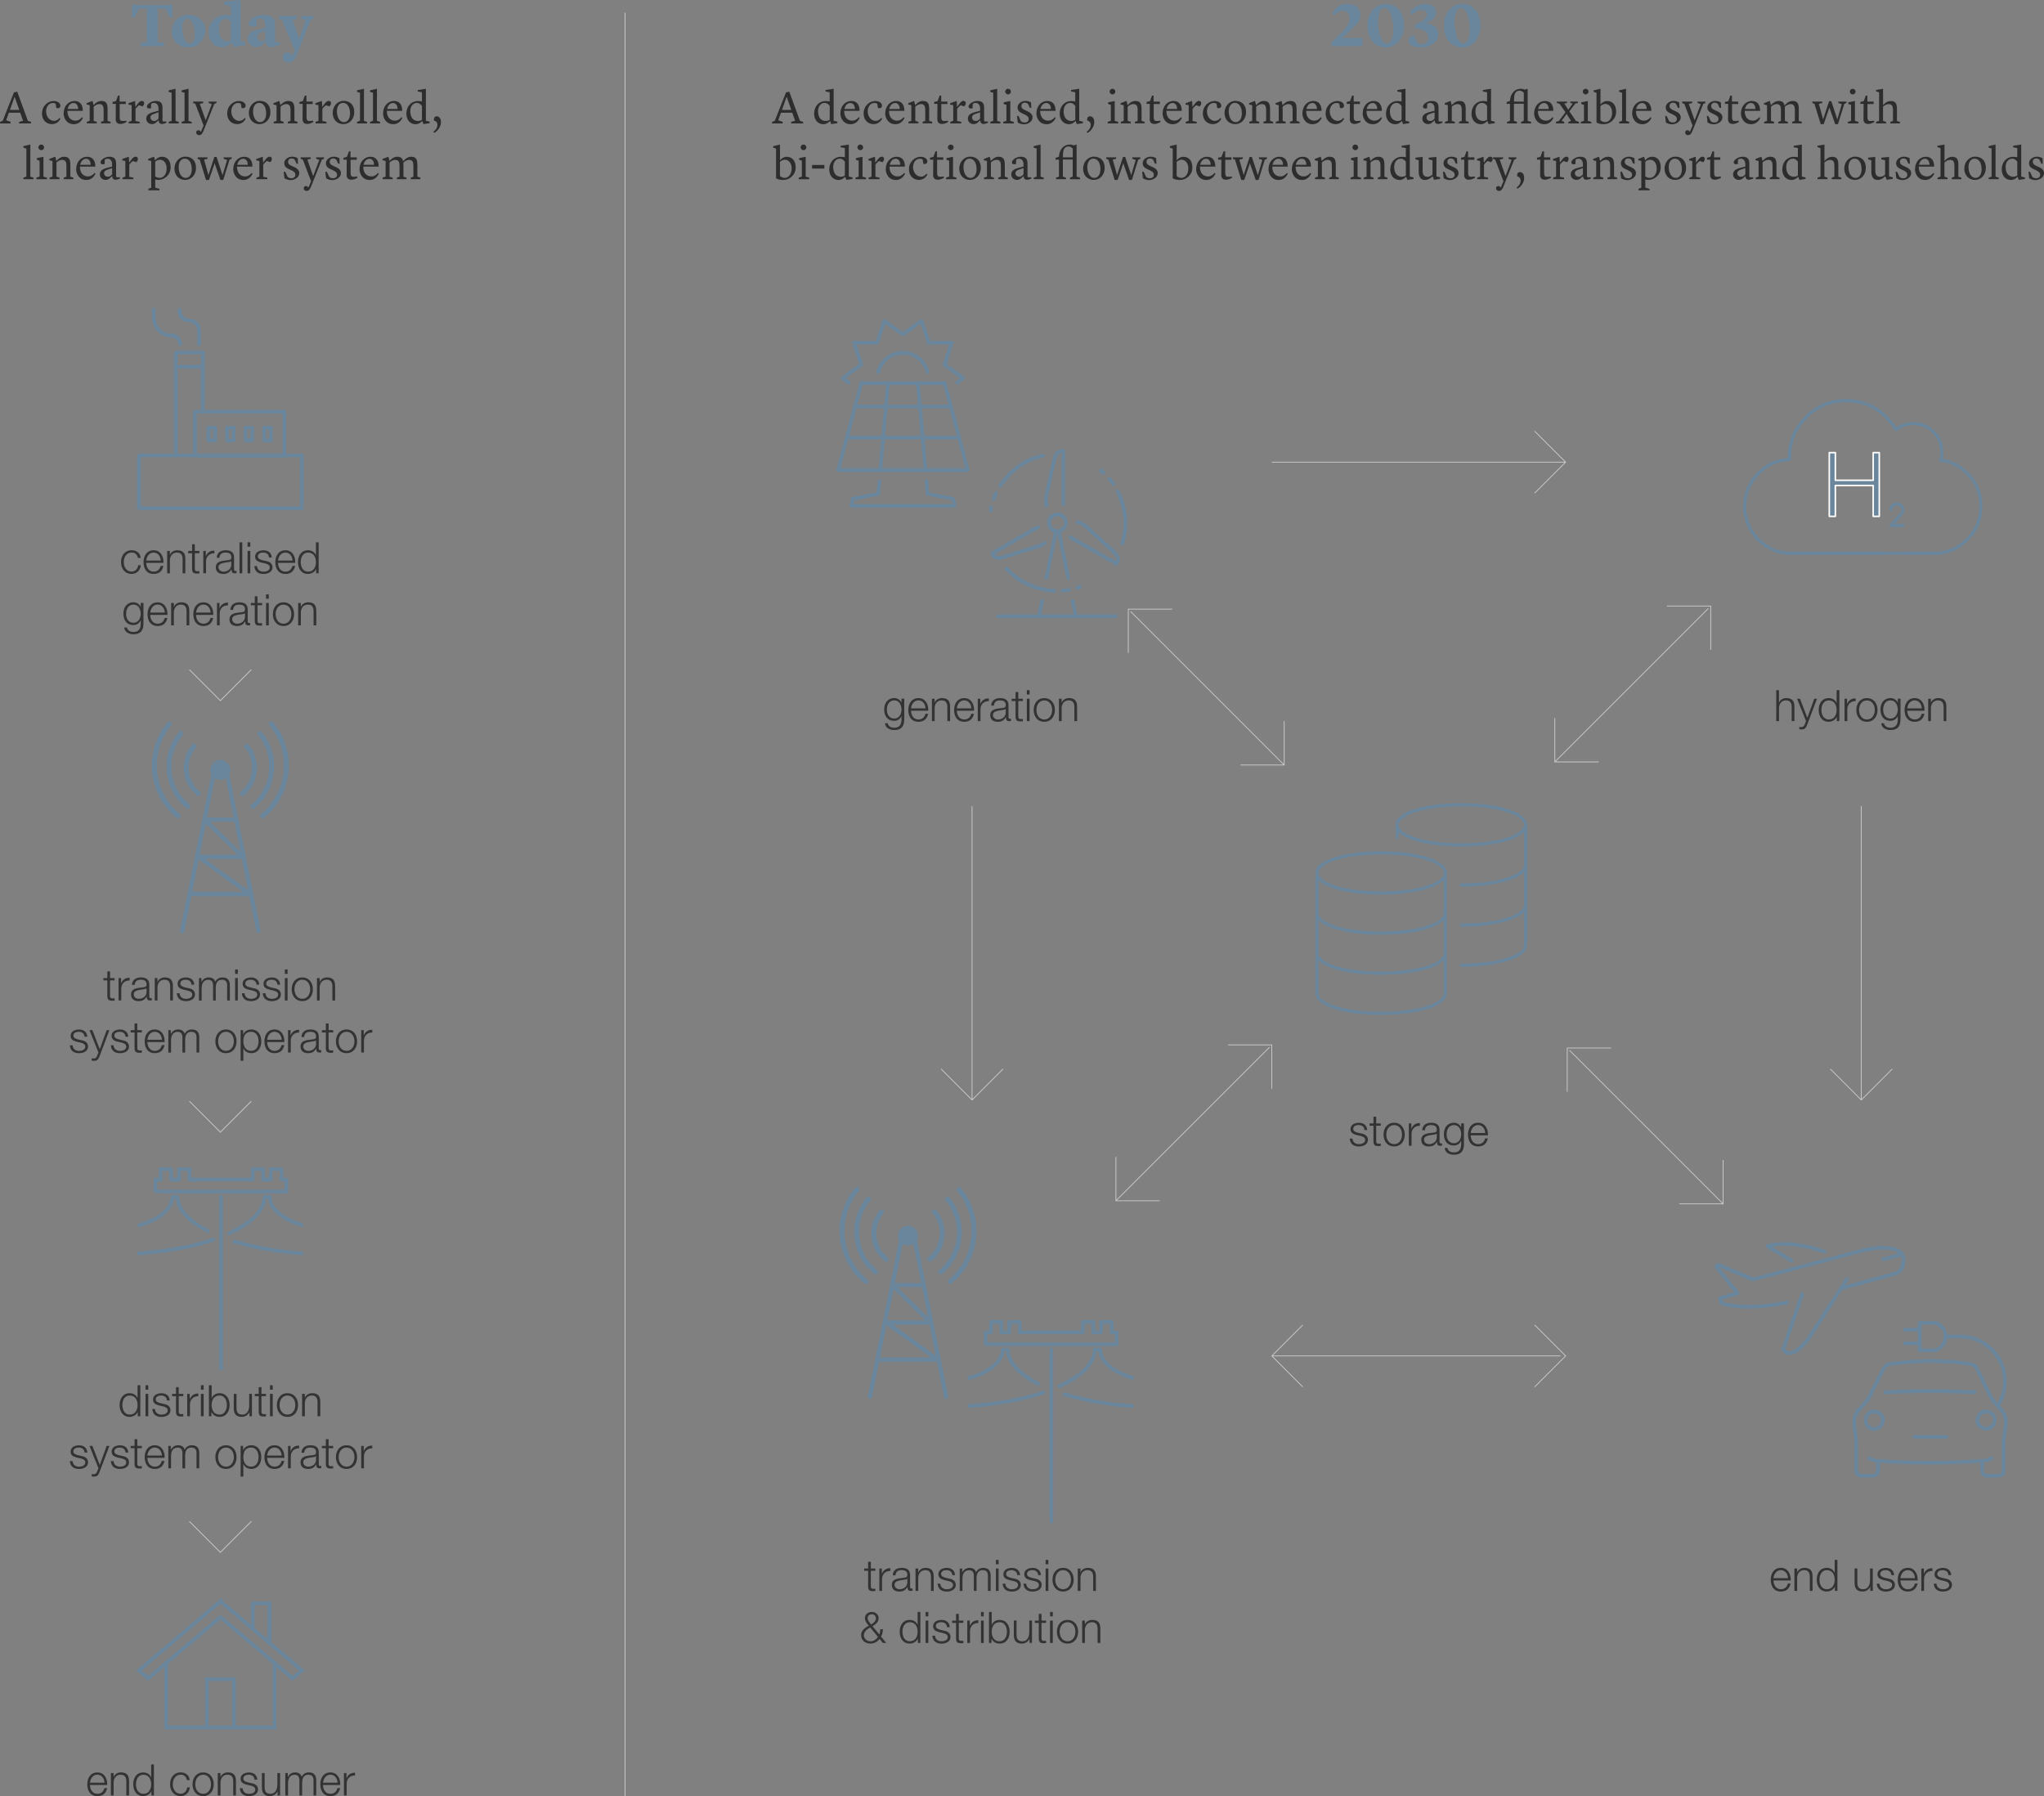 <svg xmlns="http://www.w3.org/2000/svg" id="Layer_2" viewBox="0 0 659.53 579.63"><rect x="0" y="0" width="659.53" height="579.63" fill="#808080" stroke="none"/><defs><style>.cls-1{fill:#2d2d2d}.cls-2{stroke:#ccc;stroke-width:.25px}.cls-2,.cls-3,.cls-5,.cls-6,.cls-7{fill:none}.cls-2,.cls-5{stroke-miterlimit:10}.cls-3{fill-rule:evenodd}.cls-3,.cls-5,.cls-6,.cls-7{stroke:#6a869c}.cls-3,.cls-6,.cls-7{stroke-linecap:round;stroke-linejoin:round}.cls-3,.cls-5,.cls-6{stroke-width:1.2px}.cls-9{fill:#333}.cls-10{fill:#6a869c}</style></defs><g id="Calque_1"><path d="M201.7 4.08v575.55" class="cls-2"/><g><path d="M44.84 146.98h52.55v17.01H44.84z" class="cls-6"/><path d="M62.92 132.85h28.83v14.14H62.92z" class="cls-6"/><g><path d="M67.25 138.03h2.17v4.09h-2.17zM73.25 138.03h2.17v4.09h-2.17zM79.24 138.03h2.17v4.09h-2.17zM85.24 138.03h2.17v4.09h-2.17z" class="cls-6"/></g><path d="M56.73 146.98v-33.26h8.7v19.13M56.73 118.33h8.7" class="cls-6"/><g><path d="M58.13 111.04h0c0-1.53-1.23-2.77-2.76-2.77h0c-3.17 0-5.74-2.58-5.74-5.76v-2.57M64.23 111.04v-4.42c0-1.75-1.41-3.17-3.16-3.17h0c-1.74 0-3.16-1.42-3.16-3.17v-.34" class="cls-6"/></g></g><g><path d="m73.89 398.04.14-.05s.73-.33 1.45-.7c5.69-2.87 9.11-6.33 9.73-9.83.05-.31.1-.7.1-.89v-.31h1.7l.03.44c.09.98.45 1.94 1.1 2.92.42.61 1.66 1.89 2.4 2.43 1.59 1.19 3.53 2.17 5.9 2.96l.93.31m-52.53 9.16c.05 0 .73-.07 1.54-.14 7.64-.56 15.71-2.06 21.71-4.04l.72-.23m6.85.61s.58.14 1.21.33c5.63 1.61 12.58 2.83 18.93 3.31.49.03 1.05.09 1.24.1l.35.03m-52.55-9.02c2.15-.65 3.31-1.1 4.69-1.8 3.73-1.91 5.79-4.27 6.09-6.98l.03-.38h1.63l.07.65c.23 2.06 1.22 3.88 3.15 5.81 1.5 1.5 3.64 3.03 5.97 4.23l.61.31m-16.94-12.82s-.02-.91 0-1.91v-1.82l.86-.02h.84v-3.39h3.36v3.38h2.57v-3.38h3.36v3.38h10.18l10.18-.03v-1.68l.03-1.68h3.36v3.38h2.5V379l.03-1.68h1.7l1.7-.03v3.38h.8l.8.03v1.91l.03 1.91H71.27c-17 0-21.17 0-21.2-.09h0l.05.03ZM71.34 386.25v55.42" class="cls-6"/></g><g><path d="M279.9 413c-4.2-3.46-6.79-8.34-7.31-13.74-.52-5.4 1.09-10.69 4.55-14.88.28-.33.23-.83-.11-1.11a.783.783 0 0 0-1.11.11c-3.72 4.52-5.46 10.21-4.9 16.03.56 5.82 3.36 11.08 7.88 14.8a.788.788 0 1 0 1-1.22Z" class="cls-10"/><path d="M275.71 399.28c.45 4.64 2.68 8.83 6.28 11.8a.788.788 0 1 0 1-1.22c-3.28-2.7-5.31-6.51-5.72-10.74-.41-4.22.86-8.35 3.56-11.63.28-.33.23-.83-.11-1.11a.783.783 0 0 0-1.11.11c-2.97 3.6-4.36 8.14-3.91 12.78Z" class="cls-10"/><path d="M285.43 406.98a.788.788 0 1 0 1-1.22c-4.28-3.53-4.9-9.89-1.37-14.17.28-.33.23-.83-.11-1.11a.783.783 0 0 0-1.11.11 11.55 11.55 0 0 0-2.6 8.52c.3 3.09 1.79 5.89 4.19 7.86ZM310.06 383.37a.8.8 0 0 0-1.11-.11.8.8 0 0 0-.11 1.11c3.46 4.2 5.07 9.48 4.55 14.88-.52 5.4-3.12 10.28-7.31 13.74a.8.8 0 0 0-.11 1.11.788.788 0 0 0 1.11.11c4.52-3.72 7.32-8.98 7.88-14.8.56-5.82-1.18-11.52-4.9-16.03Z" class="cls-10"/><path d="M308.71 399.13c-.41 4.22-2.44 8.04-5.72 10.74a.8.8 0 0 0-.11 1.11.788.788 0 0 0 1.11.11c3.6-2.97 5.83-7.16 6.28-11.8.45-4.64-.94-9.18-3.91-12.78a.8.8 0 0 0-1.11-.11.8.8 0 0 0-.11 1.11 15.83 15.83 0 0 1 3.56 11.63Z" class="cls-10"/><path d="M300.06 407.16c.18 0 .35-.06.5-.18 4.95-4.08 5.66-11.43 1.58-16.38a.8.8 0 0 0-1.11-.11.8.8 0 0 0-.11 1.11c3.53 4.28 2.92 10.64-1.37 14.17a.8.8 0 0 0-.11 1.11c.16.19.38.29.61.29ZM296.21 398.74c0-1.78-1.44-3.22-3.22-3.22s-3.22 1.44-3.22 3.22c0 .51.13.98.33 1.4l-10.09 50.41c-.08.38.17.74.54.82.05 0 .09.01.14.01.32 0 .61-.23.68-.56l2.27-11.33h18.69l2.27 11.33c.07.33.36.56.68.56.05 0 .09 0 .14-.01.38-.08.62-.44.54-.82l-10.09-50.41c.21-.43.33-.9.33-1.4Zm-1.49 2.7 2.52 12.58h-8.5l2.52-12.58a3.193 3.193 0 0 0 3.46 0Zm-6.39 14.67 10.2 9.98h-12.2l2-9.98Zm11.61 11.38 2 9.99-13.86-9.99h11.86Zm-10.34-12.07h7.92l1.93 9.64-9.85-9.64Zm-3.59 12.28 14.42 10.39h-16.5l2.08-10.39Z" class="cls-10"/></g><g><path d="M58.01 262.74c-4.2-3.46-6.79-8.34-7.31-13.74-.52-5.4 1.09-10.69 4.55-14.88.28-.33.23-.83-.11-1.11a.783.783 0 0 0-1.11.11c-3.72 4.52-5.46 10.21-4.9 16.03.56 5.82 3.36 11.08 7.88 14.8a.788.788 0 1 0 1-1.22Z" class="cls-10"/><path d="M53.83 249.02c.45 4.64 2.68 8.83 6.28 11.8a.788.788 0 1 0 1-1.22c-3.28-2.7-5.31-6.51-5.72-10.74-.41-4.22.86-8.35 3.56-11.63.28-.33.23-.83-.11-1.11a.783.783 0 0 0-1.11.11c-2.97 3.6-4.36 8.14-3.91 12.78Z" class="cls-10"/><path d="M63.54 256.72a.788.788 0 1 0 1-1.22c-4.28-3.53-4.9-9.89-1.37-14.17.28-.33.23-.83-.11-1.11a.783.783 0 0 0-1.11.11 11.55 11.55 0 0 0-2.6 8.52c.3 3.09 1.79 5.89 4.19 7.86ZM88.17 233.11a.8.8 0 0 0-1.11-.11.8.8 0 0 0-.11 1.11c3.46 4.2 5.07 9.48 4.55 14.88-.52 5.4-3.12 10.28-7.31 13.74a.8.8 0 0 0-.11 1.11.788.788 0 0 0 1.11.11c4.52-3.72 7.32-8.98 7.88-14.8.56-5.82-1.18-11.52-4.9-16.03Z" class="cls-10"/><path d="M86.82 248.87c-.41 4.22-2.44 8.04-5.72 10.74a.8.8 0 0 0-.11 1.11.788.788 0 0 0 1.11.11c3.6-2.97 5.83-7.16 6.28-11.8.45-4.64-.94-9.18-3.91-12.78a.8.8 0 0 0-1.11-.11.8.8 0 0 0-.11 1.11 15.83 15.83 0 0 1 3.56 11.63Z" class="cls-10"/><path d="M78.17 256.9c.18 0 .35-.06.5-.18 4.95-4.08 5.66-11.43 1.58-16.38a.8.8 0 0 0-1.11-.11.8.8 0 0 0-.11 1.11c3.53 4.28 2.92 10.64-1.37 14.17a.8.8 0 0 0-.11 1.11c.16.19.38.29.61.29ZM74.32 248.48c0-1.78-1.44-3.22-3.22-3.22s-3.22 1.44-3.22 3.22c0 .51.13.98.33 1.4l-10.09 50.41c-.08.38.17.74.54.82.05 0 .09.01.14.01.32 0 .61-.23.68-.56l2.27-11.33h18.69l2.27 11.33c.07.33.36.56.68.56.05 0 .09 0 .14-.01.38-.08.62-.44.54-.82l-10.09-50.41c.21-.43.33-.9.33-1.4Zm-1.48 2.71 2.52 12.58h-8.5l2.52-12.58a3.193 3.193 0 0 0 3.46 0Zm-6.4 14.66 10.2 9.98h-12.2l2-9.98Zm11.61 11.38 2 9.99-13.86-9.99h11.86Zm-10.34-12.07h7.92l1.93 9.64-9.85-9.64Zm-3.59 12.28 14.42 10.39h-16.5l2.08-10.39Z" class="cls-10"/></g><g><path d="m341.8 447.34.14-.05s.73-.33 1.45-.7c5.69-2.87 9.11-6.33 9.73-9.83.05-.31.1-.7.1-.89v-.31h1.7l.03.44c.09.98.45 1.94 1.1 2.92.42.61 1.66 1.89 2.4 2.43 1.59 1.19 3.53 2.17 5.9 2.96l.93.31m-52.54 9.16c.05 0 .73-.07 1.54-.14 7.64-.56 15.71-2.06 21.71-4.04l.72-.23m6.86.61s.58.14 1.21.33c5.63 1.61 12.58 2.83 18.93 3.31.49.03 1.05.09 1.24.1l.35.03m-52.56-9.02c2.15-.65 3.31-1.1 4.69-1.8 3.73-1.91 5.79-4.27 6.09-6.98l.03-.38h1.63l.07.65c.23 2.06 1.22 3.88 3.15 5.81 1.5 1.5 3.64 3.03 5.97 4.23l.61.31m-16.94-12.82s-.02-.91 0-1.91v-1.82l.86-.02h.84v-3.39h3.36v3.38h2.57v-3.38h3.36v3.38h10.18l10.18-.03v-1.68l.03-1.68h3.36v3.38h2.5v-1.68l.03-1.68h1.7l1.7-.03v3.38h.8l.8.03v1.91l.03 1.91h-21.17c-17 0-21.17 0-21.2-.09h0l.05.03ZM339.25 435.55v55.42" class="cls-6"/></g><g><path d="M88.59 536.67v20.82H53.62v-20.8" class="cls-5"/><path d="M66.74 557.49v-15.6h8.74v15.6M97.39 539.07l-26.27-22.29-.01.01v-.01l-26.27 22.29 2.98 2.53 23.29-19.75L94.4 541.6l2.99-2.53z" class="cls-5"/><path d="M81.56 525.64v-8.21h5.36v12.75" class="cls-5"/></g><g id="arr-horizontal-2"><path d="m495.17 139.14 10 10-10 10M410.37 149.14h94.8" class="cls-2"/></g><g id="arr-horizontal-2-2" data-name="arr-horizontal-2"><path d="m610.57 344.97-10 10-10-10M600.57 260.17v94.8" class="cls-2"/></g><g id="arr-horizontal-2-3" data-name="arr-horizontal-2"><path d="m323.65 344.97-10 10-10-10M313.65 260.17v94.8" class="cls-2"/></g><g id="arr-horizontal-2-4" data-name="arr-horizontal-2"><path d="m81.1 216.1-10 10-10-10" class="cls-2"/></g><g id="arr-horizontal-2-5" data-name="arr-horizontal-2"><path d="m81.1 355.37-10 10-10-10" class="cls-2"/></g><g id="arr-horizontal-2-6" data-name="arr-horizontal-2"><path d="m81.1 490.97-10 10-10-10" class="cls-2"/></g><g><path d="m495.17 447.58 10-10-10-10M420.37 447.58l-10-10 10-10M410.37 437.58h93.16" class="cls-2"/></g><g><path d="M410.37 351.34V337.2h-14.14M374.21 387.5h-14.14v-14.14M360.07 387.5l49.56-49.56" class="cls-2"/></g><g><path d="M551.99 209.72v-14.15h-14.14M515.83 245.88h-14.14v-14.15M501.69 245.88l49.56-49.56" class="cls-2"/></g><g><path d="M505.69 352.34V338.2h14.14M541.85 388.5h14.14v-14.14M555.99 388.5l-49.56-49.56" class="cls-2"/></g><g><path d="M364.07 210.72v-14.15h14.14M400.23 246.88h14.14v-14.15M414.37 246.88l-49.56-49.56" class="cls-2"/></g><g><path d="m308.83 123.46 1.95-1.42-6-4.36 2.31-7.09h-7.44l-2.3-7.05-6.02 4.37-6.01-4.37-2.29 7.05h-7.45l2.31 7.08-6.01 4.37 1.95 1.42" class="cls-3"/><path d="M283.39 119.97c.25-.96.69-1.87 1.32-2.74 1.33-1.83 3.11-2.92 5.34-3.27 2.23-.35 4.26.13 6.09 1.46 1.61 1.17 2.65 2.69 3.12 4.55M275.9 131.2h9.96l.68-7.55h-8.63l-2.01 7.55-2.66 10M296.16 123.65l.67 7.55h9.97l-2.01-7.55h-18.25" class="cls-3"/><path d="M285.86 131.2h10.97" class="cls-6"/><path d="M309.46 141.2h-11.75l.93 10.49h13.59l-2.77-10.49-2.66-10M298.96 155.36l.35 4.01 8.26 1.64.39 2.24h-33.25l.4-2.24 8.27-1.64.34-4.01M284.98 141.2h-11.74l-2.79 10.49h13.6l.94-10.49h-.01z" class="cls-3"/><path d="M284.99 141.2h12.72l-.88-10" class="cls-3"/><path d="M284.05 151.69h14.59M285.86 131.2l-.88 10" class="cls-6"/></g><g><path d="M336.54 147.09c-4.07.85-7.67 2.84-10.79 5.96a21.808 21.808 0 0 0-3.03 3.72M321.37 159.15c-.3.63-.57 1.27-.8 1.93M319.8 163.77c-.06.31-.12.62-.17.94M339.29 170.62c.38.38.81.62 1.3.73.19.04.4.06.61.06.19 0 .38-.02.56-.05.51-.1.96-.35 1.35-.74.53-.53.79-1.16.79-1.91s-.26-1.38-.79-1.91-1.16-.79-1.91-.79-1.38.26-1.91.79-.79 1.16-.79 1.91.26 1.38.79 1.91ZM343.11 162.62v-17.03c-1.43-.23-2.39.62-2.88 2.57l-2.62 11.82c-.24 1.27-.21 2.32.1 3.17M359.24 156.2c-.4-.58-.82-1.13-1.27-1.66M356.01 152.53c-.23-.21-.48-.42-.72-.63M345.46 173.42l14.75 8.51c.92-1.12.66-2.38-.78-3.78l-8.93-8.18c-.98-.85-1.91-1.34-2.79-1.5M362.09 175.37c1.3-3.95 1.38-8.07.24-12.34a22.8 22.8 0 0 0-1.69-4.48M347.66 189.66c.3-.1.6-.2.9-.31M342.87 190.62c.7-.06 1.38-.15 2.07-.27M336.23 193.97l-.95 4.89h11.79l-.95-4.89" class="cls-3"/><path d="M347.07 198.86h12.89" class="cls-6"/><path d="M324.84 183.51c2.77 3.1 6.29 5.23 10.56 6.37a23.222 23.222 0 0 0 4.74.77M334.95 170.06l-14.75 8.51c.51 1.36 1.73 1.76 3.66 1.21l11.55-3.64c.69-.24 1.28-.53 1.77-.85" class="cls-3"/><path d="M322.11 198.86h13.17M344.67 186.49l-2.91-14.5M337.67 186.49l2.92-14.51" class="cls-6"/></g><path fill="none" fill-rule="evenodd" stroke="#6a869c" stroke-linecap="round" stroke-linejoin="round" d="M617.39 136.7c-2.16 0-4.05.66-5.66 1.96-.81-1.43-1.83-2.76-3.06-4.01-3.58-3.57-7.9-5.36-12.96-5.35-5.06 0-9.37 1.78-12.95 5.35-3.58 3.57-5.37 7.89-5.37 12.95v.7c-3.88.15-7.21 1.63-10 4.43-2.96 2.95-4.44 6.52-4.44 10.69 0 4.18 1.48 7.75 4.44 10.71 2.86 2.87 6.29 4.35 10.3 4.44h.5c.13 0 .25 0 .38-.02l45.4.02h.05c4.18 0 7.75-1.48 10.71-4.44 2.95-2.96 4.43-6.53 4.43-10.71 0-4.18-1.47-7.74-4.43-10.69-2.43-2.42-5.27-3.85-8.52-4.29.23-.81.35-1.67.34-2.58 0-2.53-.89-4.69-2.67-6.47-1.79-1.79-3.95-2.68-6.47-2.68Z"/><g><path d="M466.35 281.72c0 3.65-8.72 6.47-20.71 6.47s-20.71-2.82-20.71-6.47 8.73-6.47 20.7-6.47 20.71 2.82 20.71 6.47Z" class="cls-7"/><path d="M466.35 281.72v12.94c0 3.65-8.72 6.47-20.71 6.47s-20.71-2.82-20.71-6.47v-12.94M466.35 307.6v12.94c0 3.65-8.73 6.47-20.71 6.47s-20.71-2.82-20.71-6.47V307.6" class="cls-7"/><path d="M466.35 294.66v12.94c0 3.65-8.72 6.47-20.71 6.47s-20.71-2.82-20.71-6.47v-12.94M492.23 266.19c0 3.65-8.72 6.47-20.71 6.47s-20.71-2.82-20.71-6.47 8.73-6.47 20.7-6.47 20.71 2.82 20.71 6.47ZM450.82 270.23v-4.04" class="cls-7"/><path d="M492.23 266.19v12.94c0 3.65-8.72 6.47-20.71 6.47M492.23 292.07v12.94c0 3.65-8.73 6.47-20.71 6.47" class="cls-7"/><path d="M492.23 279.13v12.94c0 3.65-8.72 6.47-20.71 6.47" class="cls-7"/></g><g><path d="M613.9 404.75c-.38-.45-1.08-.92-2.04-1.35-3.92-1.77-11.25.25-11.25.25l-34.92 9.23-11.21-4.66-.68.61 6.84 8.52-5.63 1.58.44 1.6c8.12 2.78 21.09-.21 21.09-.21m4.98-2.63-6.12 17.6s1.86 4.59 8.07-3.2l12.47-19.28m-1.56 2.87 17.08-4.65c2.89-.83 3.08-4.43 2.45-6.22M607.7 406.36l6.2-1.61" class="cls-6"/><path d="M588.69 403.92c-4.47-1.54-12.06-3.48-18.42-1.82l7.67 4.67" class="cls-6"/></g><g><path d="M619.42 429.09v6.66h3.9c.33.03.67.03 1 0 .8-.19 1.53-.61 2.09-1.21.86-.82 1.33-1.96 1.29-3.15.09-1.22-.36-2.42-1.23-3.28-.57-.59-1.29-1-2.09-1.19-.33-.03-.67-.03-1 0h-3.97v2.17h-4.78M642.46 470.62c-.89.49-1.88.78-2.9.83v3.21c.02.42.2.82.5 1.11.27.29.65.46 1.04.48h3.9c.4-.02.77-.19 1.04-.48.31-.3.48-.72.48-1.15v-9.77c.15-1.04.31-2.09.44-3.38v-.15c0-.58.15-1.21.21-1.84.2-1.33-.1-2.68-.86-3.8-.13-.17-.25-.35-.4-.52l-1.34-1.5-1.25-1.4c-.39-.5-.73-1.03-1.02-1.59l-4.32-8.79c-.13-.3-.31-.58-.54-.81-.46-.48-1.07-.78-1.73-.88h-.31l-.86-.15c-1.73-.25-3.51-.46-5.34-.63h-1.04l-2.9-.13c-1.62-.08-3.24-.08-4.86 0l-3.01.13c-1.94.15-3.8.33-5.61.61h-.75l-.88.15-.21.02c-.66.09-1.28.4-1.75.88-.21.24-.39.52-.52.81l-4.45 8.79c-.3.56-.64 1.09-1.02 1.59l-2.57 2.9c-.15.17-.27.35-.4.52-.67.96-.98 2.13-.9 3.3-.01.17-.01.33 0 .5 0 .63.13 1.25.19 1.84v.15c.13 1.13.27 2.19.42 3.19.01.06.01.13 0 .19v9.77c0 .43.19.85.5 1.15.26.29.63.46 1.02.48h4.01c.39-.02.76-.19 1.02-.48.31-.29.48-.69.5-1.11v-3.21a6.982 6.982 0 0 1-2.9-.83" class="cls-6"/><path d="M644.58 453.67c1.55-2.33 2.36-5.09 2.32-7.89.05-2.99-.87-5.92-2.61-8.35-.5-.69-1.06-1.33-1.67-1.92a13.836 13.836 0 0 0-10.23-4.17h-4.63" class="cls-6"/><path d="M608.44 449.25h1.11c4.42-.19 8.83-.31 13.23-.31s8.79.13 13.19.31h1.25" class="cls-3"/><path d="M627.97 463.67h-10.29M640.83 455.51c-.74-.01-1.46.28-1.98.81a2.64 2.64 0 0 0-.79 1.96c-.02.74.27 1.44.79 1.96a2.782 2.782 0 0 0 3.94 0c.53-.51.82-1.22.79-1.96.03-.74-.26-1.45-.79-1.96-.51-.53-1.22-.82-1.96-.81Z" class="cls-6"/><path d="M606 471.45c5.57.4 11.19.58 16.7.58s11.21-.19 16.7-.58" class="cls-3"/><path d="M607.5 458.35a2.75 2.75 0 0 1-2.73 2.78 2.781 2.781 0 0 1-1.99-4.74c.5-.55 1.21-.87 1.96-.88 1.51-.01 2.74 1.2 2.75 2.71v.12ZM614.64 433.49h4.78" class="cls-6"/></g><g><path d="M610.17 164.57s-.12-1.91 1.89-1.89c2 .02 1.96 1.89 1.96 1.89s-.02.7-.62 1.4l-3.22 3.6h3.85" class="cls-7"/><path fill="#6a869c" stroke="#fff" stroke-linecap="round" stroke-linejoin="round" stroke-width=".5px" d="M590.25 146.07h1.96V155h12.21v-8.93h1.96v20.57h-1.96v-9.97h-12.21v9.97h-1.96v-20.57Z"/></g></g><g id="EN_text"><g><path d="m53.67 1.64 1.92-.14.12 4.06h-1l-1.18-2.74h-2.68v10.76l2.06.3v1.04h-7.56v-1.04l2.04-.28V2.82h-2.66l-1.18 2.74h-1l.12-4.06 1.88.14h9.12ZM55.43 10.18c0-3.04 2.32-5.4 5.4-5.4 3.24 0 5.4 2.04 5.4 5.06s-2.28 5.44-5.4 5.44c-3.56 0-5.4-2.36-5.4-5.1Zm5.74 3.88c1.12 0 1.68-1.26 1.68-3.1 0-2.92-1.06-4.94-2.36-4.94-1.1 0-1.68 1.26-1.68 3.1 0 .32.02.68.06 1.04.24 2.24 1.08 3.9 2.3 3.9ZM72.25.46l5.4-.46v13.32l1.48.32v1l-3.68.5-.72-1.52c-.72.82-1.54 1.6-3.2 1.6-2.34 0-4.18-1.9-4.18-4.9 0-3.5 2.88-5.54 5.74-5.54.48 0 .96.1 1.36.24V1.98l-2.2-.5V.46ZM74.45 13V7.18c-.4-.6-.98-1.08-1.8-1.08-1.1 0-2 .98-2 3.06 0 2.68 1.12 4.12 2.7 4.12.46 0 .84-.14 1.1-.28ZM79.89 12.48c0-1.68 1.3-2.4 3.2-2.84l2.48-.58v-.72c-.02-1.34-.48-2.38-1.7-2.38-.34 0-.84.12-1 .2l-.02 2.16c-.28.12-.8.28-1.4.28-.72 0-1.2-.36-1.2-1.06 0-1.22 2.28-2.74 4.88-2.74s3.64 1.18 3.64 3.54v4.54c0 .68.2.74.78.74h.78v.8s-1.56.76-2.72.76c-1.34 0-1.76-.78-1.94-1.8h-.08c-.68.88-1.32 1.8-2.82 1.8-1.58 0-2.88-1.06-2.88-2.7Zm5.68.28v-2.72l-.94.26c-1.24.36-1.62.84-1.62 1.54 0 .94.66 1.48 1.4 1.48.56 0 .96-.32 1.16-.56ZM97.27 6.18V5.12h3.82V6.2l-.84.2-4.2 10.56c-.96 2.44-1.56 3.2-2.98 3.2-1 0-1.88-.7-1.88-1.7s.66-1.54 1.52-1.54c.72 0 1.16.48 1.5 1.1h.08l.78-1.8-4.1-9.82-.86-.22V5.12h5.66V6.2l-1.32.2 2.06 5.96h.1l2.04-5.82-1.38-.36Z" class="cls-10"/></g><g><path d="M432.93 12.28h6.64v2.64h-9.92V13.7l2.58-2.5c2.84-2.74 3.22-4.14 3.22-5.4 0-1.56-1.14-2.32-2.24-2.32-.9 0-1.66.48-2.64 1.44l-.76-.64c1.18-1.68 2.48-3.06 4.82-3.06 2.62 0 4.32 1.54 4.32 3.6 0 2.66-2.12 4.02-5.02 6.58l-1 .88ZM453.03 8.26c0 4.48-2.88 7.08-5.86 7.08-3.6 0-5.96-2.86-5.96-7.04 0-4.46 2.9-7.06 5.9-7.06 3.66 0 5.92 2.98 5.92 7.02Zm-8.38-1.1c0 3.06 1 6.88 2.82 6.88 1.48 0 2.12-2.2 2.12-4.74 0-3.5-1.24-6.76-2.9-6.76-1.4 0-2.04 2.2-2.04 4.62ZM460.93 12.08c0-1.56-1.6-2.82-4.26-2.92V7.88c2.18-.76 3.78-1.92 3.78-3.14 0-.9-.64-1.5-1.64-1.5-1.06 0-1.96.48-3.26 1.46l-.62-.78c1.08-1.28 2.68-2.72 4.94-2.72 2.42 0 3.52 1.22 3.52 2.76 0 1.7-1.58 2.8-3.26 3.5v.08c2.42.28 3.98 1.52 3.98 3.5 0 2.9-3.44 4.28-5.86 4.28s-3.8-1-3.8-2.26c0-.72.6-1.5 1.86-1.5l1.14 2.46c.2.1.58.28 1.18.28 1.36 0 2.3-.86 2.3-2.22ZM477.71 8.26c0 4.48-2.88 7.08-5.86 7.08-3.6 0-5.96-2.86-5.96-7.04 0-4.46 2.9-7.06 5.9-7.06 3.66 0 5.92 2.98 5.92 7.02Zm-8.38-1.1c0 3.06 1 6.88 2.82 6.88 1.48 0 2.12-2.2 2.12-4.74 0-3.5-1.24-6.76-2.9-6.76-1.4 0-2.04 2.2-2.04 4.62Z" class="cls-10"/></g><g><path d="M0 39.35.87 39l3.64-9.21.51-.07.53-.15L9 39l1.02.33v.5H6.17v-.5l1.27-.34-.92-2.62H2.86l-.87 2.44 1.44.52v.5H0v-.48Zm3.2-3.88h3.01l-1.49-4.25h-.01L3.2 35.47ZM13.56 36.56c0-2.43 1.95-3.97 3.76-3.97 1.23 0 2.17.66 2.17 1.5 0 .44-.27.82-.79.82-.27 0-.51-.04-.51-.04l-.23-1.4s-.31-.24-.9-.24c-1.25 0-2.19 1.15-2.19 2.74s1.08 3.04 2.59 3.04c1.08 0 1.75-.94 1.75-.94l.3.19s-.66 1.8-2.75 1.8c-1.7 0-3.22-1.2-3.22-3.51ZM20.54 36.58c0-2.23 1.44-3.99 3.54-3.99 1.67 0 2.64 1.12 2.64 3.18h-4.96v.15c0 1.86 1.07 3.02 2.62 3.02 1.27 0 2.08-1.12 2.08-1.12l.3.18s-.71 2.08-2.94 2.08c-2.49 0-3.29-2.2-3.29-3.49Zm1.29-1.4h3.39c-.01-1.02-.48-1.94-1.47-1.94s-1.7.83-1.92 1.94ZM28 39.32l.94-.32v-5.05l-1-.24v-.41l1.85-.72h.07l.33 1.36h.02c.25-.3 1.2-1.36 2.46-1.36 1.39 0 2.04.6 2.04 2.52v3.91l.98.31v.5h-3.11v-.51l.86-.3v-3.79c-.06-1.05-.38-1.63-1.38-1.63s-1.83.83-1.83.85v4.57l.99.3v.51h-3.21v-.51ZM37.33 38.36l.04-4.83h-1.05v-.63l1.1-.27.66-1.79h.51v1.94h2.01v.79h-1.98v4.19c0 1.2.44 1.29 1.01 1.29.48 0 1.12-.1 1.12-.1l.09.38s-.86.67-2 .67-1.53-.71-1.51-1.63ZM41.53 39.32l.94-.33v-5.04l-1-.19v-.45l2.04-.72h.08l.09 1.88h.03l.48-.65c.72-.98 1.1-1.26 1.59-1.26s.73.3.73.75c0 .39-.22.72-.48 1.04l-1.16-.39c-.33.27-.69.57-1.14 1.14v3.96l1.32.25v.52h-3.52v-.51ZM47.19 38.3c0-1.2.87-1.74 2.41-2.15l1.54-.4v-.78c-.03-1.15-.63-1.75-1.42-1.75-.45 0-.82.19-.94.27l-.06 1.48s-.38.04-.6.04c-.48 0-.72-.24-.72-.65 0-.69 1.32-1.78 2.86-1.78s2.17.69 2.17 2.17v4.05c0 .3.08.41.5.41h.75v.42s-.87.38-1.42.38c-.76 0-1.08-.53-1.08-1.17h-.04c-.84.79-1.2 1.21-2.14 1.21-.79 0-1.8-.56-1.8-1.75Zm3.96-.07v-1.98l-1.44.48c-.71.24-1.16.52-1.16 1.16 0 .76.58 1.15 1.23 1.15.72 0 1.18-.54 1.36-.81ZM54.42 39.32l.95-.32v-9.07l-.96-.29v-.48l2.24-.52v10.38l1.02.3v.51h-3.24v-.51ZM58.6 39.32l.95-.32v-9.07l-.96-.29v-.48l2.24-.52v10.38l1.02.3v.51h-3.24v-.51ZM67.32 33.23v-.45h2.52v.46l-.69.3-3.33 8.31c-.46 1.19-.83 1.77-1.59 1.77-.5 0-.93-.35-.93-.84s.33-.75.75-.75c.36 0 .57.22.73.54h.03l.88-2.07-2.65-6.97-.71-.29v-.46h3.25v.46l-1.1.29 1.86 5.25h.04l1.95-5.17-1.04-.38ZM73.32 36.56c0-2.43 1.95-3.97 3.76-3.97 1.23 0 2.17.66 2.17 1.5 0 .44-.27.82-.79.82-.27 0-.51-.04-.51-.04l-.23-1.4s-.31-.24-.9-.24c-1.25 0-2.19 1.15-2.19 2.74s1.08 3.04 2.59 3.04c1.08 0 1.75-.94 1.75-.94l.3.19s-.66 1.8-2.75 1.8c-1.7 0-3.22-1.2-3.22-3.51ZM80.29 36.44c0-2.15 1.53-3.89 3.48-3.89 2.13 0 3.48 1.33 3.48 3.6s-1.5 3.91-3.48 3.91c-2.26 0-3.48-1.69-3.48-3.63Zm3.66 2.97c1.2 0 1.93-1.21 1.93-2.75 0-2.2-.93-3.46-2.28-3.46-1.23 0-1.95 1.19-1.95 2.71 0 1.65.69 3.5 2.29 3.5ZM88.29 39.32l.94-.32v-5.05l-1-.24v-.41l1.85-.72h.07l.33 1.36h.02c.25-.3 1.2-1.36 2.46-1.36 1.39 0 2.04.6 2.04 2.52v3.91l.98.31v.5h-3.11v-.51l.86-.3v-3.79c-.06-1.05-.38-1.63-1.38-1.63s-1.83.83-1.83.85v4.57l.99.3v.51H88.3v-.51ZM97.62 38.36l.04-4.83h-1.05v-.63l1.1-.27.66-1.79h.51v1.94h2.01v.79h-1.98v4.19c0 1.2.44 1.29 1.01 1.29.48 0 1.12-.1 1.12-.1l.09.38s-.86.67-2 .67-1.53-.71-1.51-1.63ZM101.82 39.32l.94-.33v-5.04l-1-.19v-.45l2.04-.72h.08l.09 1.88h.03l.48-.65c.72-.98 1.1-1.26 1.59-1.26s.73.3.73.75c0 .39-.22.72-.48 1.04l-1.16-.39c-.33.27-.69.57-1.14 1.14v3.96l1.32.25v.52h-3.52v-.51ZM107.35 36.44c0-2.15 1.53-3.89 3.48-3.89 2.13 0 3.48 1.33 3.48 3.6s-1.5 3.91-3.48 3.91c-2.26 0-3.48-1.69-3.48-3.63Zm3.66 2.97c1.2 0 1.93-1.21 1.93-2.75 0-2.2-.93-3.46-2.28-3.46-1.23 0-1.95 1.19-1.95 2.71 0 1.65.69 3.5 2.29 3.5ZM115.21 39.32l.95-.32v-9.07l-.96-.29v-.48l2.24-.52v10.38l1.02.3v.51h-3.24v-.51ZM119.4 39.32l.95-.32v-9.07l-.96-.29v-.48l2.24-.52v10.38l1.02.3v.51h-3.24v-.51ZM123.61 36.58c0-2.23 1.44-3.99 3.54-3.99 1.67 0 2.64 1.12 2.64 3.18h-4.96v.15c0 1.86 1.07 3.02 2.62 3.02 1.27 0 2.08-1.12 2.08-1.12l.3.18s-.71 2.08-2.94 2.08c-2.49 0-3.29-2.2-3.29-3.49Zm1.29-1.4h3.39c-.01-1.02-.48-1.94-1.47-1.94s-1.7.83-1.92 1.94ZM134.8 29.05l2.62-.4v10.32l1.21.3v.49l-2.01.29-.36-1.02c-.57.56-1.18 1.05-2.11 1.05-2.12 0-3.03-1.74-3.03-3.37 0-2.44 1.59-4.11 3.73-4.11.56 0 .98.07 1.29.15v-2.98l-1.35-.24v-.46Zm1.35 9.61V34.2s-.57-.99-1.63-.99c-1.17 0-2.13.98-2.13 2.71 0 1.47.58 3.12 2.52 3.12.51 0 .93-.18 1.25-.39ZM141.15 40.35c0-.76-.38-1.26-1.12-1.44-.13-.61.08-1.38.86-1.38.69 0 1.39.54 1.39 1.88s-.9 2.79-2.17 3.48c0 0-.25-.31-.29-.38.93-.63 1.33-1.49 1.33-2.16ZM7.56 57.32l.95-.32v-9.07l-.96-.29v-.48l2.24-.52v10.38l1.02.3v.51H7.57v-.51ZM11.77 57.32l1-.33v-5.13l-.88-.31v-.52l2.13-.44v6.42l1.12.32v.51h-3.38v-.51Zm.61-9.76c0-.5.43-.92.93-.92s.92.42.92.92-.44.91-.92.91-.93-.42-.93-.91ZM15.99 57.32l.94-.32v-5.05l-1-.24v-.41l1.85-.72h.07l.33 1.36h.02c.25-.3 1.2-1.36 2.46-1.36 1.39 0 2.04.6 2.04 2.52v3.91l.98.31v.5h-3.11v-.51l.86-.3v-3.79c-.06-1.05-.38-1.63-1.38-1.63s-1.83.83-1.83.85v4.57l.99.3v.51H16v-.51ZM24.58 54.58c0-2.23 1.44-3.99 3.54-3.99 1.67 0 2.64 1.12 2.64 3.18H25.8v.15c0 1.86 1.07 3.02 2.62 3.02 1.27 0 2.08-1.12 2.08-1.12l.3.18s-.71 2.08-2.94 2.08c-2.49 0-3.29-2.2-3.29-3.49Zm1.29-1.4h3.39c-.01-1.02-.48-1.94-1.47-1.94s-1.7.83-1.92 1.94ZM32.22 56.3c0-1.2.87-1.74 2.41-2.15l1.54-.4v-.78c-.03-1.15-.63-1.75-1.42-1.75-.45 0-.82.19-.94.27l-.06 1.48s-.38.04-.6.04c-.48 0-.72-.24-.72-.65 0-.69 1.32-1.78 2.86-1.78s2.17.69 2.17 2.17v4.05c0 .3.08.41.5.41h.75v.42s-.87.38-1.42.38c-.76 0-1.08-.53-1.08-1.17h-.04c-.84.79-1.2 1.21-2.14 1.21-.79 0-1.8-.56-1.8-1.75Zm3.96-.07v-1.98l-1.44.48c-.71.24-1.16.52-1.16 1.16 0 .76.58 1.15 1.23 1.15.72 0 1.18-.54 1.36-.81ZM39.51 57.32l.94-.33v-5.04l-1-.19v-.45l2.04-.72h.08l.09 1.88h.03l.48-.65c.72-.98 1.1-1.26 1.59-1.26s.73.3.73.75c0 .39-.22.72-.48 1.04l-1.16-.39c-.33.27-.69.57-1.14 1.14v3.96l1.32.25v.52h-3.52v-.51ZM47.86 60.92l.94-.33v-8.64l-1-.24v-.41l1.85-.72h.07l.29 1.2c.3-.38 1.08-1.2 2.25-1.2 1.49 0 2.8.96 2.8 3.4s-1.98 4.08-4 4.08c-.34 0-.67-.06-.97-.15v2.64l1.37.4v.47h-3.58v-.51Zm2.22-8.73v4.69c.13.13.58.52 1.47.52 1.09 0 2.22-1.02 2.22-3 0-1.73-.88-2.85-2.17-2.85-.69 0-1.23.38-1.51.63ZM56.29 54.44c0-2.15 1.53-3.89 3.48-3.89 2.13 0 3.48 1.33 3.48 3.6s-1.5 3.91-3.48 3.91c-2.26 0-3.48-1.69-3.48-3.63Zm3.66 2.97c1.2 0 1.93-1.21 1.93-2.75 0-2.2-.93-3.46-2.28-3.46-1.23 0-1.95 1.19-1.95 2.71 0 1.65.69 3.5 2.29 3.5ZM71.65 56.02c.09.25.15.5.15.5h.03s.06-.24.14-.5l1.3-4.4-1.11-.38v-.46h2.6v.46l-.69.29-2.04 6.54h-.9l-1.7-4.86c-.09-.24-.17-.54-.17-.54h-.01s-.09.3-.17.54l-1.65 4.86h-.96l-2.02-6.54-.69-.29v-.46h3.2v.46l-1.1.29 1.25 4.48c.08.25.13.5.13.5h.03s.06-.24.15-.5l1.74-5.35h.72l1.77 5.35ZM75.27 54.58c0-2.23 1.44-3.99 3.54-3.99 1.67 0 2.64 1.12 2.64 3.18h-4.96v.15c0 1.86 1.07 3.02 2.62 3.02 1.27 0 2.08-1.12 2.08-1.12l.3.18s-.71 2.08-2.94 2.08c-2.49 0-3.29-2.2-3.29-3.49Zm1.29-1.4h3.39c-.01-1.02-.48-1.94-1.47-1.94s-1.7.83-1.92 1.94ZM82.74 57.32l.95-.33v-5.04l-1.01-.19v-.45l2.04-.72h.08l.09 1.88h.03l.48-.65c.72-.98 1.1-1.26 1.59-1.26s.73.3.73.75c0 .39-.22.72-.48 1.04l-1.16-.39c-.33.27-.69.57-1.14 1.14v3.96l1.32.25v.52h-3.52v-.51ZM91.78 57.53l-.24-2.1h.49l.77 1.65c.22.19.54.45 1.23.45.77 0 1.29-.45 1.29-1.14 0-.56-.31-1-1.46-1.52l-.6-.27c-1.04-.46-1.54-1-1.54-1.96 0-1.15 1.21-2.08 2.58-2.08.55 0 1.18.17 1.77.48l.08 1.79h-.45l-.62-1.31c-.18-.15-.48-.38-1-.38-.72 0-1.14.47-1.14 1.04 0 .6.31.98 1.21 1.38l.65.29c1.33.58 1.77 1.24 1.77 2.05 0 1.25-1.38 2.22-2.83 2.22-.76 0-1.46-.29-1.95-.58ZM102.01 51.23v-.45h2.52v.46l-.69.3-3.33 8.31c-.46 1.19-.83 1.77-1.59 1.77-.5 0-.93-.35-.93-.84s.33-.75.75-.75c.36 0 .57.22.73.54h.03l.88-2.07-2.65-6.97-.71-.29v-.46h3.25v.46l-1.1.29 1.86 5.25h.04l1.95-5.17-1.04-.38ZM105.22 57.53l-.24-2.1h.49l.77 1.65c.22.19.54.45 1.23.45.77 0 1.29-.45 1.29-1.14 0-.56-.31-1-1.46-1.52l-.6-.27c-1.04-.46-1.54-1-1.54-1.96 0-1.15 1.21-2.08 2.58-2.08.55 0 1.18.17 1.77.48l.08 1.79h-.45l-.62-1.31c-.18-.15-.48-.38-1-.38-.72 0-1.14.47-1.14 1.04 0 .6.31.98 1.21 1.38l.65.29c1.33.58 1.77 1.24 1.77 2.05 0 1.25-1.38 2.22-2.83 2.22-.76 0-1.46-.29-1.95-.58ZM111.84 56.36l.04-4.83h-1.05v-.63l1.1-.27.66-1.79h.51v1.94h2.01v.79h-1.98v4.19c0 1.2.44 1.29 1.01 1.29.48 0 1.12-.1 1.12-.1l.09.38s-.86.67-2 .67-1.53-.71-1.51-1.63ZM116.01 54.58c0-2.23 1.44-3.99 3.54-3.99 1.67 0 2.64 1.12 2.64 3.18h-4.96v.15c0 1.86 1.07 3.02 2.62 3.02 1.27 0 2.08-1.12 2.08-1.12l.3.18s-.71 2.08-2.94 2.08c-2.49 0-3.29-2.2-3.29-3.49Zm1.29-1.4h3.39c-.01-1.02-.48-1.94-1.47-1.94s-1.7.83-1.92 1.94ZM132.54 57.32l.85-.3v-3.79c-.06-1.05-.38-1.63-1.38-1.63-.88 0-1.6.61-1.83.85v4.57l.98.31v.5h-3.11v-.51l.86-.3v-3.79c-.06-1.05-.38-1.63-1.38-1.63s-1.83.83-1.83.85v4.57l.99.3v.51h-3.21v-.51l.94-.32v-5.05l-1-.24v-.41l1.85-.72h.07l.33 1.36h.02c.25-.3 1.2-1.36 2.46-1.36s1.77.54 1.9 1.48h.03c.15-.19 1.17-1.48 2.56-1.48s2.03.6 2.03 2.52v3.91l.97.31v.5h-3.1v-.51Z" class="cls-1"/></g><g><path d="m249.12 39.35.87-.35 3.64-9.21.51-.07.53-.15 3.45 9.43 1.02.33v.5h-3.85v-.5l1.27-.34-.92-2.62h-3.66l-.87 2.44 1.44.52v.5h-3.43v-.48Zm3.19-3.88h3.01l-1.49-4.25h-.01l-1.51 4.25ZM266.37 29.05l2.62-.4v10.32l1.21.3v.49l-2.01.29-.36-1.02c-.57.56-1.18 1.05-2.11 1.05-2.12 0-3.03-1.74-3.03-3.37 0-2.44 1.59-4.11 3.73-4.11.56 0 .98.07 1.29.15v-2.98l-1.35-.24v-.46Zm1.35 9.61V34.2s-.57-.99-1.63-.99c-1.17 0-2.13.98-2.13 2.71 0 1.47.58 3.12 2.52 3.12.51 0 .93-.18 1.24-.39ZM271.17 36.58c0-2.23 1.44-3.99 3.54-3.99 1.67 0 2.64 1.12 2.64 3.18h-4.96v.15c0 1.86 1.07 3.02 2.62 3.02 1.27 0 2.08-1.12 2.08-1.12l.3.18s-.71 2.08-2.94 2.08c-2.49 0-3.29-2.2-3.29-3.49Zm1.29-1.4h3.39c-.01-1.02-.48-1.94-1.47-1.94s-1.7.83-1.92 1.94ZM278.67 36.56c0-2.43 1.95-3.97 3.76-3.97 1.23 0 2.17.66 2.17 1.5 0 .44-.27.82-.79.82-.27 0-.51-.04-.51-.04l-.23-1.4s-.31-.24-.9-.24c-1.25 0-2.19 1.15-2.19 2.74s1.08 3.04 2.59 3.04c1.08 0 1.75-.94 1.75-.94l.3.19s-.66 1.8-2.75 1.8c-1.7 0-3.22-1.2-3.22-3.51ZM285.64 36.58c0-2.23 1.44-3.99 3.54-3.99 1.67 0 2.64 1.12 2.64 3.18h-4.96v.15c0 1.86 1.07 3.02 2.62 3.02 1.27 0 2.08-1.12 2.08-1.12l.3.18s-.71 2.08-2.94 2.08c-2.49 0-3.29-2.2-3.29-3.49Zm1.29-1.4h3.39c-.01-1.02-.48-1.94-1.47-1.94s-1.7.83-1.92 1.94ZM293.11 39.32l.94-.32v-5.05l-1-.24v-.41l1.85-.72h.07l.33 1.36h.02c.25-.3 1.2-1.36 2.46-1.36 1.39 0 2.04.6 2.04 2.52v3.91l.98.31v.5h-3.11v-.51l.86-.3v-3.79c-.06-1.05-.38-1.63-1.38-1.63s-1.83.83-1.83.85v4.57l.99.3v.51h-3.21v-.51ZM302.44 38.36l.04-4.83h-1.05v-.63l1.1-.27.66-1.79h.51v1.94h2.01v.79h-1.98v4.19c0 1.2.44 1.29 1.01 1.29.48 0 1.12-.1 1.12-.1l.09.38s-.86.67-2 .67-1.53-.71-1.51-1.63ZM306.64 39.32l.94-.33v-5.04l-1-.19v-.45l2.04-.72h.08l.09 1.88h.03l.48-.65c.72-.98 1.1-1.26 1.59-1.26s.73.3.73.75c0 .39-.22.72-.48 1.04l-1.16-.39c-.33.27-.69.57-1.14 1.14v3.96l1.32.25v.52h-3.52v-.51ZM312.3 38.3c0-1.2.87-1.74 2.41-2.15l1.54-.4v-.78c-.03-1.15-.63-1.75-1.42-1.75-.45 0-.82.19-.94.27l-.06 1.48s-.38.04-.6.04c-.48 0-.72-.24-.72-.65 0-.69 1.32-1.78 2.86-1.78s2.17.69 2.17 2.17v4.05c0 .3.08.41.5.41h.75v.42s-.87.38-1.42.38c-.76 0-1.08-.53-1.08-1.17h-.04c-.84.79-1.2 1.21-2.14 1.21-.79 0-1.8-.56-1.8-1.75Zm3.95-.07v-1.98l-1.44.48c-.71.24-1.16.52-1.16 1.16 0 .76.58 1.15 1.23 1.15.72 0 1.18-.54 1.36-.81ZM319.53 39.32l.95-.32v-9.07l-.96-.29v-.48l2.24-.52v10.38l1.02.3v.51h-3.24v-.51ZM323.74 39.32l1-.33v-5.13l-.88-.31v-.52l2.13-.44v6.42l1.12.32v.51h-3.38v-.51Zm.6-9.76c0-.5.43-.92.93-.92s.92.42.92.92-.44.91-.92.91-.93-.42-.93-.91ZM328.39 39.53l-.24-2.1h.49l.77 1.65c.22.19.54.45 1.23.45.77 0 1.29-.45 1.29-1.14 0-.56-.31-1-1.46-1.52l-.6-.27c-1.04-.46-1.54-1-1.54-1.96 0-1.15 1.21-2.08 2.58-2.08.55 0 1.18.17 1.77.48l.08 1.79h-.45l-.62-1.31c-.18-.15-.48-.38-1-.38-.72 0-1.14.47-1.14 1.04 0 .6.31.98 1.21 1.38l.65.29c1.33.58 1.77 1.24 1.77 2.05 0 1.25-1.38 2.22-2.83 2.22-.76 0-1.46-.29-1.95-.58ZM334.42 36.58c0-2.23 1.44-3.99 3.54-3.99 1.67 0 2.64 1.12 2.64 3.18h-4.96v.15c0 1.86 1.07 3.02 2.62 3.02 1.27 0 2.08-1.12 2.08-1.12l.3.18s-.71 2.08-2.94 2.08c-2.49 0-3.29-2.2-3.29-3.49Zm1.29-1.4h3.39c-.01-1.02-.48-1.94-1.47-1.94s-1.7.83-1.92 1.94ZM345.61 29.05l2.62-.4v10.32l1.21.3v.49l-2.01.29-.36-1.02c-.57.56-1.18 1.05-2.11 1.05-2.12 0-3.03-1.74-3.03-3.37 0-2.44 1.59-4.11 3.73-4.11.56 0 .98.07 1.29.15v-2.98l-1.35-.24v-.46Zm1.35 9.61V34.2s-.57-.99-1.63-.99c-1.17 0-2.13.98-2.13 2.71 0 1.47.58 3.12 2.52 3.12.51 0 .93-.18 1.24-.39ZM351.95 40.35c0-.76-.38-1.26-1.12-1.44-.13-.61.08-1.38.86-1.38.69 0 1.39.54 1.39 1.88s-.9 2.79-2.17 3.48c0 0-.25-.31-.29-.38.93-.63 1.33-1.49 1.33-2.16ZM357.43 39.32l1-.33v-5.13l-.88-.31v-.52l2.13-.44v6.42l1.12.32v.51h-3.38v-.51Zm.6-9.76c0-.5.43-.92.93-.92s.92.42.92.92-.44.91-.92.91-.93-.42-.93-.91ZM361.64 39.32l.94-.32v-5.05l-1-.24v-.41l1.85-.72h.07l.33 1.36h.02c.25-.3 1.2-1.36 2.46-1.36 1.39 0 2.04.6 2.04 2.52v3.91l.98.31v.5h-3.11v-.51l.86-.3v-3.79c-.06-1.05-.38-1.63-1.38-1.63s-1.83.83-1.83.85v4.57l.99.3v.51h-3.21v-.51ZM370.97 38.36l.04-4.83h-1.05v-.63l1.1-.27.66-1.79h.51v1.94h2.01v.79h-1.98v4.19c0 1.2.44 1.29 1.01 1.29.48 0 1.12-.1 1.12-.1l.09.38s-.86.67-2 .67-1.53-.71-1.51-1.63ZM375.14 36.58c0-2.23 1.44-3.99 3.54-3.99 1.67 0 2.64 1.12 2.64 3.18h-4.96v.15c0 1.86 1.07 3.02 2.62 3.02 1.27 0 2.08-1.12 2.08-1.12l.3.18s-.71 2.08-2.94 2.08c-2.49 0-3.29-2.2-3.29-3.49Zm1.29-1.4h3.39c-.01-1.02-.48-1.94-1.47-1.94s-1.7.83-1.92 1.94ZM382.61 39.32l.94-.33v-5.04l-1-.19v-.45l2.04-.72h.08l.09 1.88h.03l.48-.65c.72-.98 1.1-1.26 1.59-1.26s.73.3.73.75c0 .39-.22.72-.48 1.04l-1.16-.39c-.33.27-.69.57-1.14 1.14v3.96l1.32.25v.52h-3.52v-.51ZM388.13 36.56c0-2.43 1.95-3.97 3.76-3.97 1.23 0 2.17.66 2.17 1.5 0 .44-.27.82-.79.82-.27 0-.51-.04-.51-.04l-.23-1.4s-.31-.24-.9-.24c-1.25 0-2.19 1.15-2.19 2.74s1.08 3.04 2.59 3.04c1.08 0 1.75-.94 1.75-.94l.3.19s-.66 1.8-2.75 1.8c-1.7 0-3.22-1.2-3.22-3.51ZM395.11 36.44c0-2.15 1.53-3.89 3.48-3.89 2.13 0 3.48 1.33 3.48 3.6s-1.5 3.91-3.48 3.91c-2.26 0-3.48-1.69-3.48-3.63Zm3.66 2.97c1.2 0 1.93-1.21 1.93-2.75 0-2.2-.93-3.46-2.28-3.46-1.23 0-1.95 1.19-1.95 2.71 0 1.65.69 3.5 2.29 3.5ZM403.1 39.32l.94-.32v-5.05l-1-.24v-.41l1.85-.72h.07l.33 1.36h.02c.25-.3 1.2-1.36 2.46-1.36 1.39 0 2.04.6 2.04 2.52v3.91l.98.31v.5h-3.11v-.51l.86-.3v-3.79c-.06-1.05-.38-1.63-1.38-1.63s-1.83.83-1.83.85v4.57l.99.3v.51h-3.21v-.51ZM411.65 39.32l.95-.32v-5.05l-1.01-.24v-.41l1.85-.72h.07l.33 1.36h.02c.25-.3 1.2-1.36 2.46-1.36 1.39 0 2.04.6 2.04 2.52v3.91l.97.31v.5h-3.11v-.51l.86-.3v-3.79c-.06-1.05-.38-1.63-1.38-1.63s-1.83.83-1.83.85v4.57l.99.3v.51h-3.21v-.51ZM420.25 36.58c0-2.23 1.44-3.99 3.54-3.99 1.67 0 2.64 1.12 2.64 3.18h-4.96v.15c0 1.86 1.07 3.02 2.62 3.02 1.27 0 2.08-1.12 2.08-1.12l.3.18s-.71 2.08-2.94 2.08c-2.49 0-3.29-2.2-3.29-3.49Zm1.29-1.4h3.39c-.01-1.02-.48-1.94-1.47-1.94s-1.7.83-1.92 1.94ZM427.75 36.56c0-2.43 1.95-3.97 3.76-3.97 1.23 0 2.17.66 2.17 1.5 0 .44-.27.82-.79.82-.27 0-.51-.04-.51-.04l-.23-1.4s-.31-.24-.9-.24c-1.25 0-2.19 1.15-2.19 2.74s1.08 3.04 2.59 3.04c1.08 0 1.75-.94 1.75-.94l.3.19s-.66 1.8-2.75 1.8c-1.7 0-3.22-1.2-3.22-3.51ZM435.53 38.36l.04-4.83h-1.05v-.63l1.1-.27.66-1.79h.51v1.94h2.01v.79h-1.98v4.19c0 1.2.44 1.29 1.01 1.29.48 0 1.12-.1 1.12-.1l.09.38s-.86.67-2 .67-1.53-.71-1.51-1.63ZM439.7 36.58c0-2.23 1.44-3.99 3.54-3.99 1.67 0 2.64 1.12 2.64 3.18h-4.96v.15c0 1.86 1.07 3.02 2.62 3.02 1.27 0 2.08-1.12 2.08-1.12l.3.18s-.71 2.08-2.94 2.08c-2.49 0-3.29-2.2-3.29-3.49Zm1.29-1.4h3.39c-.01-1.02-.48-1.94-1.47-1.94s-1.7.83-1.92 1.94ZM450.89 29.05l2.62-.4v10.32l1.21.3v.49l-2.01.29-.36-1.02c-.57.56-1.18 1.05-2.11 1.05-2.12 0-3.03-1.74-3.03-3.37 0-2.44 1.59-4.11 3.73-4.11.56 0 .98.07 1.29.15v-2.98l-1.35-.24v-.46Zm1.35 9.61V34.2s-.57-.99-1.63-.99c-1.17 0-2.13.98-2.13 2.71 0 1.47.58 3.12 2.52 3.12.51 0 .93-.18 1.24-.39ZM458.93 38.3c0-1.2.87-1.74 2.41-2.15l1.54-.4v-.78c-.03-1.15-.63-1.75-1.42-1.75-.45 0-.82.19-.94.27l-.06 1.48s-.38.04-.6.04c-.48 0-.72-.24-.72-.65 0-.69 1.32-1.78 2.86-1.78s2.17.69 2.17 2.17v4.05c0 .3.08.41.5.41h.75v.42s-.87.38-1.42.38c-.76 0-1.08-.53-1.08-1.17h-.04c-.84.79-1.2 1.21-2.14 1.21-.79 0-1.8-.56-1.8-1.75Zm3.96-.07v-1.98l-1.44.48c-.71.24-1.16.52-1.16 1.16 0 .76.58 1.15 1.23 1.15.72 0 1.18-.54 1.36-.81ZM466.22 39.32l.95-.32v-5.05l-1.01-.24v-.41l1.85-.72h.07l.33 1.36h.02c.25-.3 1.2-1.36 2.46-1.36 1.39 0 2.04.6 2.04 2.52v3.91l.97.31v.5h-3.11v-.51l.86-.3v-3.79c-.06-1.05-.38-1.63-1.38-1.63s-1.83.83-1.83.85v4.57l.99.3v.51h-3.21v-.51ZM478.49 29.05l2.62-.4v10.32l1.21.3v.49l-2.01.29-.36-1.02c-.57.56-1.18 1.05-2.11 1.05-2.12 0-3.03-1.74-3.03-3.37 0-2.44 1.59-4.11 3.73-4.11.56 0 .98.07 1.29.15v-2.98l-1.35-.24v-.46Zm1.35 9.61V34.2s-.57-.99-1.63-.99c-1.17 0-2.13.98-2.13 2.71 0 1.47.58 3.12 2.52 3.12.51 0 .93-.18 1.24-.39ZM490.8 39.32l.87-.32v-5.52h-3.17V39l.99.32v.51h-3.21v-.51l.94-.32v-5.47h-1.08v-.61l1.06-.3c.15-2.43 1.53-3.97 3.53-3.97.52 0 .93.12 1.23.28l.96-.28v10.36l1.11.32v.51h-3.24v-.51Zm-2.29-6.54h3.17v-2.82c-.33-.39-.79-.69-1.32-.69-1.02 0-1.84.52-1.84 2.85v.66ZM495.02 36.58c0-2.23 1.44-3.99 3.54-3.99 1.67 0 2.64 1.12 2.64 3.18h-4.96v.15c0 1.86 1.07 3.02 2.62 3.02 1.27 0 2.08-1.12 2.08-1.12l.3.18s-.71 2.08-2.94 2.08c-2.49 0-3.29-2.2-3.29-3.49Zm1.29-1.4h3.39c-.01-1.02-.48-1.94-1.47-1.94s-1.7.83-1.92 1.94ZM506.08 39.83v-.51l.85-.3-1.44-2.23h-.03l-1.58 2.23.84.3v.51h-2.65v-.51l.93-.29 2.12-2.81-1.89-2.71-.9-.27v-.46h3.3v.46l-.86.17 1.23 2h.03l1.44-2-.79-.17v-.46h2.46v.46l-.84.17-1.92 2.52 2.13 3.09.97.31v.5h-3.4ZM510.09 39.32l1-.33v-5.13l-.88-.31v-.52l2.13-.44v6.42l1.12.32v.51h-3.38v-.51Zm.61-9.76c0-.5.43-.92.93-.92s.92.42.92.92-.44.91-.92.91-.93-.42-.93-.91ZM515.69 39.79l-.55-.24v-9.61l-.93-.29v-.48l2.21-.52v5.1c.27-.38.99-1.15 2.21-1.15 1.39 0 2.85.96 2.85 3.4s-1.95 4.08-3.99 4.08c-.84 0-1.42-.13-1.79-.28Zm.72-5.52v4.54s.66.6 1.54.6c1.09 0 2.22-1.04 2.22-3.02 0-1.74-.92-2.85-2.2-2.85-.72 0-1.31.46-1.56.72ZM522.44 39.32l.95-.32v-9.07l-.96-.29v-.48l2.24-.52v10.38l1.02.3v.51h-3.24v-.51ZM526.65 36.58c0-2.23 1.44-3.99 3.54-3.99 1.67 0 2.64 1.12 2.64 3.18h-4.96v.15c0 1.86 1.07 3.02 2.62 3.02 1.27 0 2.08-1.12 2.08-1.12l.3.18s-.71 2.08-2.94 2.08c-2.49 0-3.29-2.2-3.29-3.49Zm1.29-1.4h3.39c-.01-1.02-.48-1.94-1.47-1.94s-1.7.83-1.92 1.94ZM537.53 39.53l-.24-2.1h.49l.77 1.65c.22.19.54.45 1.23.45.77 0 1.29-.45 1.29-1.14 0-.56-.31-1-1.46-1.52l-.6-.27c-1.04-.46-1.54-1-1.54-1.96 0-1.15 1.21-2.08 2.58-2.08.55 0 1.18.17 1.77.48l.08 1.79h-.45l-.62-1.31c-.18-.15-.48-.38-1-.38-.72 0-1.14.47-1.14 1.04 0 .6.32.98 1.21 1.38l.65.29c1.33.58 1.77 1.24 1.77 2.05 0 1.25-1.38 2.22-2.83 2.22-.76 0-1.46-.29-1.95-.58ZM547.76 33.23v-.45h2.52v.46l-.69.3-3.33 8.31c-.46 1.19-.83 1.77-1.59 1.77-.5 0-.93-.35-.93-.84s.33-.75.75-.75c.36 0 .57.22.73.54h.03l.88-2.07-2.65-6.97-.71-.29v-.46h3.25v.46l-1.1.29 1.86 5.25h.04l1.95-5.17-1.04-.38ZM550.97 39.53l-.24-2.1h.49l.77 1.65c.22.19.54.45 1.23.45.77 0 1.29-.45 1.29-1.14 0-.56-.31-1-1.46-1.52l-.6-.27c-1.04-.46-1.54-1-1.54-1.96 0-1.15 1.21-2.08 2.58-2.08.55 0 1.18.17 1.77.48l.08 1.79h-.45l-.62-1.31c-.18-.15-.48-.38-1-.38-.72 0-1.14.47-1.14 1.04 0 .6.32.98 1.21 1.38l.65.29c1.33.58 1.77 1.24 1.77 2.05 0 1.25-1.38 2.22-2.83 2.22-.76 0-1.46-.29-1.95-.58ZM557.58 38.36l.04-4.83h-1.05v-.63l1.1-.27.66-1.79h.51v1.94h2.01v.79h-1.98v4.19c0 1.2.44 1.29 1.01 1.29.48 0 1.12-.1 1.12-.1l.09.38s-.86.67-2 .67-1.53-.71-1.51-1.63ZM561.75 36.58c0-2.23 1.44-3.99 3.54-3.99 1.67 0 2.64 1.12 2.64 3.18h-4.96v.15c0 1.86 1.07 3.02 2.62 3.02 1.27 0 2.08-1.12 2.08-1.12l.3.18s-.71 2.08-2.94 2.08c-2.49 0-3.29-2.2-3.29-3.49Zm1.29-1.4h3.39c-.01-1.02-.48-1.94-1.47-1.94s-1.7.83-1.92 1.94ZM578.28 39.32l.85-.3v-3.79c-.06-1.05-.38-1.63-1.38-1.63-.88 0-1.6.61-1.83.85v4.57l.98.31v.5h-3.11v-.51l.86-.3v-3.79c-.06-1.05-.38-1.63-1.38-1.63s-1.83.83-1.83.85v4.57l.99.3v.51h-3.21v-.51l.94-.32v-5.05l-1-.24v-.41l1.85-.72h.07l.33 1.36h.02c.25-.3 1.2-1.36 2.46-1.36s1.77.54 1.9 1.48h.03c.15-.19 1.17-1.48 2.56-1.48s2.03.6 2.03 2.52v3.91l.97.31v.5h-3.1v-.51ZM592.67 38.02c.09.25.15.5.15.5h.03s.06-.24.14-.5l1.3-4.4-1.11-.38v-.46h2.6v.46l-.69.29-2.04 6.54h-.9l-1.7-4.86c-.09-.24-.17-.54-.17-.54h-.01s-.09.3-.17.54l-1.65 4.86h-.96l-2.02-6.54-.69-.29v-.46h3.2v.46l-1.1.29 1.25 4.48c.08.25.13.5.13.5h.03s.06-.24.15-.5l1.74-5.35h.72l1.77 5.35ZM596.28 39.32l1-.33v-5.13l-.88-.31v-.52l2.13-.44v6.42l1.12.32v.51h-3.38v-.51Zm.6-9.76c0-.5.43-.92.93-.92s.92.42.92.92-.44.91-.92.91-.93-.42-.93-.91ZM601.28 38.36l.04-4.83h-1.05v-.63l1.1-.27.66-1.79h.51v1.94h2.01v.79h-1.98v4.19c0 1.2.44 1.29 1.01 1.29.48 0 1.12-.1 1.12-.1l.09.38s-.86.67-2 .67-1.53-.71-1.51-1.63ZM609.95 39.32l.85-.3v-3.79c-.06-1.05-.38-1.63-1.38-1.63s-1.83.83-1.83.85v4.57l.99.3v.51h-3.21v-.51l.95-.33v-9.16l-1-.39v-.4l2.28-.39v5.31c.25-.31 1.2-1.36 2.44-1.36 1.4 0 2.04.6 2.04 2.52v3.91l.97.31v.5h-3.1v-.51ZM250.95 57.79l-.55-.24v-9.61l-.93-.29v-.48l2.21-.52v5.1c.27-.38.99-1.15 2.21-1.15 1.39 0 2.85.96 2.85 3.4s-1.95 4.08-3.99 4.08c-.84 0-1.42-.13-1.79-.28Zm.72-5.52v4.54s.66.6 1.54.6c1.09 0 2.22-1.04 2.22-3.02 0-1.74-.92-2.85-2.2-2.85-.72 0-1.31.46-1.56.72ZM257.73 57.32l1-.33v-5.13l-.88-.31v-.52l2.13-.44v6.42l1.12.32v.51h-3.38v-.51Zm.6-9.76c0-.5.43-.92.93-.92s.92.42.92.92-.44.91-.92.91-.93-.42-.93-.91ZM262.03 53.23H266v1.16h-3.97v-1.16ZM271.26 47.05l2.62-.4v10.32l1.21.3v.49l-2.01.29-.36-1.02c-.57.56-1.18 1.05-2.11 1.05-2.12 0-3.03-1.74-3.03-3.37 0-2.44 1.59-4.11 3.73-4.11.56 0 .98.07 1.29.15v-2.98l-1.35-.24v-.46Zm1.35 9.61V52.2s-.57-.99-1.63-.99c-1.17 0-2.13.98-2.13 2.71 0 1.47.58 3.12 2.52 3.12.51 0 .93-.18 1.24-.39ZM276.06 57.32l1-.33v-5.13l-.88-.31v-.52l2.13-.44v6.42l1.12.32v.51h-3.38v-.51Zm.6-9.76c0-.5.43-.92.93-.92s.92.42.92.92-.44.91-.92.91-.93-.42-.93-.91ZM280.27 57.32l.94-.33v-5.04l-1-.19v-.45l2.04-.72h.08l.09 1.88h.03l.48-.65c.72-.98 1.1-1.26 1.59-1.26s.73.3.73.75c0 .39-.22.72-.48 1.04l-1.16-.39c-.33.27-.69.57-1.14 1.14v3.96l1.32.25v.52h-3.52v-.51ZM285.8 54.58c0-2.23 1.44-3.99 3.54-3.99 1.67 0 2.64 1.12 2.64 3.18h-4.96v.15c0 1.86 1.07 3.02 2.62 3.02 1.27 0 2.08-1.12 2.08-1.12l.3.18s-.71 2.08-2.94 2.08c-2.49 0-3.29-2.2-3.29-3.49Zm1.29-1.4h3.39c-.01-1.02-.48-1.94-1.47-1.94s-1.7.83-1.92 1.94ZM293.3 54.56c0-2.43 1.95-3.97 3.76-3.97 1.23 0 2.17.66 2.17 1.5 0 .44-.27.82-.79.82-.27 0-.51-.04-.51-.04l-.23-1.4s-.31-.24-.9-.24c-1.25 0-2.19 1.15-2.19 2.74s1.08 3.04 2.59 3.04c1.08 0 1.75-.94 1.75-.94l.3.19s-.66 1.8-2.75 1.8c-1.7 0-3.22-1.2-3.22-3.51ZM301.09 56.36l.04-4.83h-1.05v-.63l1.1-.27.66-1.79h.51v1.94h2.01v.79h-1.98v4.19c0 1.2.44 1.29 1.01 1.29.48 0 1.12-.1 1.12-.1l.09.38s-.86.67-2 .67-1.53-.71-1.51-1.63ZM305.26 57.32l1-.33v-5.13l-.88-.31v-.52l2.13-.44v6.42l1.12.32v.51h-3.38v-.51Zm.6-9.76c0-.5.43-.92.93-.92s.92.42.92.92-.44.91-.92.91-.93-.42-.93-.91ZM309.52 54.44c0-2.15 1.53-3.89 3.48-3.89 2.13 0 3.48 1.33 3.48 3.6s-1.5 3.91-3.48 3.91c-2.26 0-3.48-1.69-3.48-3.63Zm3.66 2.97c1.2 0 1.93-1.21 1.93-2.75 0-2.2-.93-3.46-2.28-3.46-1.23 0-1.95 1.19-1.95 2.71 0 1.65.69 3.5 2.29 3.5ZM317.51 57.32l.95-.32v-5.05l-1.01-.24v-.41l1.85-.72h.07l.33 1.36h.02c.25-.3 1.2-1.36 2.46-1.36 1.39 0 2.04.6 2.04 2.52v3.91l.97.31v.5h-3.11v-.51l.86-.3v-3.79c-.06-1.05-.38-1.63-1.38-1.63s-1.83.83-1.83.85v4.57l.99.3v.51h-3.21v-.51ZM326.3 56.3c0-1.2.87-1.74 2.41-2.15l1.54-.4v-.78c-.03-1.15-.63-1.75-1.42-1.75-.45 0-.82.19-.94.27l-.06 1.48s-.38.04-.6.04c-.48 0-.72-.24-.72-.65 0-.69 1.32-1.78 2.86-1.78s2.17.69 2.17 2.17v4.05c0 .3.08.41.5.41h.75v.42s-.87.38-1.42.38c-.76 0-1.08-.53-1.08-1.17h-.04c-.84.79-1.2 1.21-2.14 1.21-.79 0-1.8-.56-1.8-1.75Zm3.96-.07v-1.98l-1.44.48c-.71.24-1.16.52-1.16 1.16 0 .76.58 1.15 1.23 1.15.72 0 1.18-.54 1.36-.81ZM333.53 57.32l.95-.32v-9.07l-.96-.29v-.48l2.24-.52v10.38l1.02.3v.51h-3.24v-.51ZM345.26 57.32l.87-.32v-5.52h-3.17V57l.99.32v.51h-3.21v-.51l.95-.32v-5.47h-1.08v-.61l1.06-.3c.15-2.43 1.53-3.97 3.53-3.97.52 0 .93.12 1.23.28l.96-.28v10.36l1.11.32v.51h-3.24v-.51Zm-2.29-6.54h3.17v-2.82c-.33-.39-.79-.69-1.32-.69-1.02 0-1.84.52-1.84 2.85v.66ZM349.48 54.44c0-2.15 1.53-3.89 3.48-3.89 2.13 0 3.48 1.33 3.48 3.6s-1.5 3.91-3.48 3.91c-2.26 0-3.48-1.69-3.48-3.63Zm3.66 2.97c1.2 0 1.93-1.21 1.93-2.75 0-2.2-.93-3.46-2.28-3.46-1.23 0-1.95 1.19-1.95 2.71 0 1.65.69 3.5 2.29 3.5ZM364.84 56.02c.09.25.15.5.15.5h.03s.06-.24.14-.5l1.3-4.4-1.11-.38v-.46h2.6v.46l-.69.29-2.04 6.54h-.9l-1.7-4.86c-.09-.24-.17-.54-.17-.54h-.01s-.09.3-.17.54l-1.65 4.86h-.96l-2.02-6.54-.69-.29v-.46h3.2v.46l-1.1.29 1.25 4.48c.08.25.13.5.13.5h.03s.06-.24.15-.5l1.74-5.35h.72l1.77 5.35ZM368.77 57.53l-.24-2.1h.49l.77 1.65c.22.19.54.45 1.23.45.77 0 1.29-.45 1.29-1.14 0-.56-.31-1-1.46-1.52l-.6-.27c-1.04-.46-1.54-1-1.54-1.96 0-1.15 1.21-2.08 2.58-2.08.55 0 1.18.17 1.77.48l.08 1.79h-.45l-.62-1.31c-.18-.15-.48-.38-1-.38-.72 0-1.14.47-1.14 1.04 0 .6.32.98 1.21 1.38l.65.29c1.33.58 1.77 1.24 1.77 2.05 0 1.25-1.38 2.22-2.83 2.22-.76 0-1.46-.29-1.95-.58ZM378.95 57.79l-.55-.24v-9.61l-.93-.29v-.48l2.21-.52v5.1c.27-.38.99-1.15 2.21-1.15 1.39 0 2.85.96 2.85 3.4s-1.95 4.08-3.99 4.08c-.84 0-1.42-.13-1.79-.28Zm.72-5.52v4.54s.66.6 1.54.6c1.09 0 2.22-1.04 2.22-3.02 0-1.74-.92-2.85-2.2-2.85-.72 0-1.31.46-1.56.72ZM385.96 54.58c0-2.23 1.44-3.99 3.54-3.99 1.67 0 2.64 1.12 2.64 3.18h-4.96v.15c0 1.86 1.07 3.02 2.62 3.02 1.27 0 2.08-1.12 2.08-1.12l.3.18s-.71 2.08-2.94 2.08c-2.49 0-3.29-2.2-3.29-3.49Zm1.29-1.4h3.39c-.01-1.02-.48-1.94-1.47-1.94s-1.7.83-1.92 1.94ZM394.06 56.36l.04-4.83h-1.05v-.63l1.1-.27.66-1.79h.51v1.94h2.01v.79h-1.98v4.19c0 1.2.44 1.29 1.01 1.29.48 0 1.12-.1 1.12-.1l.09.38s-.86.67-2 .67-1.53-.71-1.51-1.63ZM405.7 56.02c.09.25.15.5.15.5h.03s.06-.24.14-.5l1.3-4.4-1.11-.38v-.46h2.6v.46l-.69.29-2.04 6.54h-.9l-1.7-4.86c-.09-.24-.17-.54-.17-.54h-.01s-.09.3-.17.54l-1.65 4.86h-.96l-2.02-6.54-.69-.29v-.46h3.2v.46l-1.1.29 1.25 4.48c.08.25.13.5.13.5h.03s.06-.24.15-.5l1.74-5.35h.72l1.77 5.35ZM409.31 54.58c0-2.23 1.44-3.99 3.54-3.99 1.67 0 2.64 1.12 2.64 3.18h-4.96v.15c0 1.86 1.07 3.02 2.62 3.02 1.27 0 2.08-1.12 2.08-1.12l.3.18s-.71 2.08-2.94 2.08c-2.49 0-3.29-2.2-3.29-3.49Zm1.29-1.4h3.39c-.01-1.02-.48-1.94-1.47-1.94s-1.7.83-1.92 1.94ZM416.83 54.58c0-2.23 1.44-3.99 3.54-3.99 1.67 0 2.64 1.12 2.64 3.18h-4.96v.15c0 1.86 1.07 3.02 2.62 3.02 1.27 0 2.08-1.12 2.08-1.12l.3.18s-.71 2.08-2.94 2.08c-2.49 0-3.29-2.2-3.29-3.49Zm1.29-1.4h3.39c-.01-1.02-.48-1.94-1.47-1.94s-1.7.83-1.92 1.94ZM424.3 57.32l.94-.32v-5.05l-1-.24v-.41l1.85-.72h.07l.33 1.36h.02c.25-.3 1.2-1.36 2.46-1.36 1.39 0 2.04.6 2.04 2.52v3.91l.98.31v.5h-3.11v-.51l.86-.3v-3.79c-.06-1.05-.38-1.63-1.38-1.63s-1.83.83-1.83.85v4.57l.99.3v.51h-3.21v-.51ZM435.79 57.32l1-.33v-5.13l-.88-.31v-.52l2.13-.44v6.42l1.12.32v.51h-3.38v-.51Zm.6-9.76c0-.5.43-.92.93-.92s.92.42.92.92-.44.91-.92.91-.93-.42-.93-.91ZM440 57.32l.95-.32v-5.05l-1.01-.24v-.41l1.85-.72h.07l.33 1.36h.02c.25-.3 1.2-1.36 2.46-1.36 1.39 0 2.04.6 2.04 2.52v3.91l.97.31v.5h-3.11v-.51l.86-.3v-3.79c-.06-1.05-.38-1.63-1.38-1.63s-1.83.83-1.83.85v4.57l.99.3v.51H440v-.51ZM452.27 47.05l2.62-.4v10.32l1.21.3v.49l-2.01.29-.36-1.02c-.57.56-1.18 1.05-2.11 1.05-2.12 0-3.03-1.74-3.03-3.37 0-2.44 1.59-4.11 3.73-4.11.56 0 .98.07 1.29.15v-2.98l-1.35-.24v-.46Zm1.35 9.61V52.2s-.57-.99-1.63-.99c-1.17 0-2.13.98-2.13 2.71 0 1.47.58 3.12 2.52 3.12.51 0 .93-.18 1.24-.39ZM462.27 56.84c-.12.13-1.1 1.24-2.5 1.24-1.33 0-2-.98-2-2.67v-3.69l-1.04-.3v-.55l2.31-.23v4.63c.04 1.24.57 1.78 1.58 1.78.92 0 1.59-.7 1.59-.7v-4.64l-1.21-.27v-.56l2.49-.23v6.28l1.21.3v.49l-2 .3-.43-1.21ZM465.83 57.53l-.24-2.1h.49l.77 1.65c.22.19.54.45 1.23.45.77 0 1.29-.45 1.29-1.14 0-.56-.31-1-1.46-1.52l-.6-.27c-1.04-.46-1.54-1-1.54-1.96 0-1.15 1.21-2.08 2.58-2.08.55 0 1.18.17 1.77.48l.08 1.79h-.45l-.62-1.31c-.18-.15-.48-.38-1-.38-.72 0-1.14.47-1.14 1.04 0 .6.31.98 1.21 1.38l.65.29c1.33.58 1.77 1.24 1.77 2.05 0 1.25-1.38 2.22-2.83 2.22-.76 0-1.46-.29-1.95-.58ZM472.44 56.36l.04-4.83h-1.05v-.63l1.1-.27.66-1.79h.51v1.94h2.01v.79h-1.98v4.19c0 1.2.44 1.29 1.01 1.29.48 0 1.12-.1 1.12-.1l.09.38s-.86.67-2 .67-1.53-.71-1.51-1.63ZM476.64 57.32l.94-.33v-5.04l-1-.19v-.45l2.04-.72h.08l.09 1.88h.03l.48-.65c.72-.98 1.1-1.26 1.59-1.26s.73.3.73.75c0 .39-.22.72-.48 1.04l-1.16-.39c-.33.27-.69.57-1.14 1.14v3.96l1.32.25v.52h-3.52v-.51ZM486.75 51.23v-.45h2.52v.46l-.69.3-3.33 8.31c-.46 1.19-.83 1.77-1.59 1.77-.5 0-.93-.35-.93-.84s.33-.75.75-.75c.36 0 .57.22.73.54h.03l.88-2.07-2.65-6.97-.71-.29v-.46h3.25v.46l-1.1.29 1.86 5.25h.04l1.95-5.17-1.04-.38ZM490.67 58.35c0-.76-.38-1.26-1.12-1.44-.13-.61.08-1.38.86-1.38.69 0 1.39.54 1.39 1.88s-.9 2.79-2.17 3.48c0 0-.25-.31-.29-.38.93-.63 1.33-1.49 1.33-2.16ZM496.95 56.36l.04-4.83h-1.05v-.63l1.1-.27.66-1.79h.51v1.94h2.01v.79h-1.98v4.19c0 1.2.44 1.29 1.01 1.29.48 0 1.12-.1 1.12-.1l.09.38s-.86.67-2 .67-1.53-.71-1.51-1.63ZM501.15 57.32l.95-.33v-5.04l-1.01-.19v-.45l2.04-.72h.08l.09 1.88h.03l.48-.65c.72-.98 1.1-1.26 1.59-1.26s.73.3.73.75c0 .39-.22.72-.48 1.04l-1.16-.39c-.33.27-.69.57-1.14 1.14v3.96l1.32.25v.52h-3.52v-.51ZM506.81 56.3c0-1.2.87-1.74 2.41-2.15l1.54-.4v-.78c-.03-1.15-.63-1.75-1.42-1.75-.45 0-.82.19-.94.27l-.06 1.48s-.38.04-.6.04c-.48 0-.72-.24-.72-.65 0-.69 1.32-1.78 2.86-1.78s2.17.69 2.17 2.17v4.05c0 .3.08.41.5.41h.75v.42s-.87.38-1.42.38c-.76 0-1.08-.53-1.08-1.17h-.04c-.84.79-1.2 1.21-2.14 1.21-.79 0-1.8-.56-1.8-1.75Zm3.96-.07v-1.98l-1.44.48c-.71.24-1.16.52-1.16 1.16 0 .76.58 1.15 1.23 1.15.72 0 1.18-.54 1.36-.81ZM514.1 57.32l.94-.32v-5.05l-1-.24v-.41l1.85-.72h.07l.33 1.36h.02c.25-.3 1.2-1.36 2.46-1.36 1.39 0 2.04.6 2.04 2.52v3.91l.98.31v.5h-3.11v-.51l.86-.3v-3.79c-.06-1.05-.38-1.63-1.38-1.63s-1.83.83-1.83.85v4.57l.99.3v.51h-3.21v-.51ZM523.08 57.53l-.24-2.1h.49l.77 1.65c.22.19.54.45 1.23.45.77 0 1.29-.45 1.29-1.14 0-.56-.31-1-1.46-1.52l-.6-.27c-1.04-.46-1.54-1-1.54-1.96 0-1.15 1.21-2.08 2.58-2.08.55 0 1.18.17 1.77.48l.08 1.79H527l-.62-1.31c-.18-.15-.48-.38-1-.38-.72 0-1.14.47-1.14 1.04 0 .6.31.98 1.21 1.38l.65.29c1.33.58 1.77 1.24 1.77 2.05 0 1.25-1.38 2.22-2.83 2.22-.76 0-1.46-.29-1.95-.58ZM528.66 60.92l.94-.33v-8.64l-1-.24v-.41l1.85-.72h.07l.29 1.2c.3-.38 1.08-1.2 2.25-1.2 1.49 0 2.8.96 2.8 3.4s-1.98 4.08-4 4.08c-.34 0-.67-.06-.97-.15v2.64l1.37.4v.47h-3.58v-.51Zm2.22-8.73v4.69c.13.13.58.52 1.47.52 1.09 0 2.22-1.02 2.22-3 0-1.73-.88-2.85-2.17-2.85-.69 0-1.23.38-1.51.63ZM537.09 54.44c0-2.15 1.53-3.89 3.48-3.89 2.13 0 3.48 1.33 3.48 3.6s-1.5 3.91-3.48 3.91c-2.26 0-3.48-1.69-3.48-3.63Zm3.66 2.97c1.2 0 1.93-1.21 1.93-2.75 0-2.2-.93-3.46-2.28-3.46-1.23 0-1.95 1.19-1.95 2.71 0 1.65.69 3.5 2.29 3.5ZM545.09 57.32l.95-.33v-5.04l-1.01-.19v-.45l2.04-.72h.08l.09 1.88h.03l.48-.65c.72-.98 1.1-1.26 1.59-1.26s.73.3.73.75c0 .39-.22.72-.48 1.04l-1.16-.39c-.33.27-.69.57-1.14 1.14v3.96l1.32.25v.52h-3.52v-.51ZM551.81 56.36l.04-4.83h-1.05v-.63l1.1-.27.66-1.79h.51v1.94h2.01v.79h-1.98v4.19c0 1.2.44 1.29 1.01 1.29.48 0 1.12-.1 1.12-.1l.09.38s-.86.67-2 .67-1.53-.71-1.51-1.63ZM559.21 56.3c0-1.2.87-1.74 2.41-2.15l1.54-.4v-.78c-.03-1.15-.63-1.75-1.42-1.75-.45 0-.82.19-.94.27l-.06 1.48s-.38.04-.6.04c-.48 0-.72-.24-.72-.65 0-.69 1.32-1.78 2.86-1.78s2.17.69 2.17 2.17v4.05c0 .3.08.41.5.41h.75v.42s-.87.38-1.42.38c-.76 0-1.08-.53-1.08-1.17h-.04c-.84.79-1.2 1.21-2.14 1.21-.79 0-1.8-.56-1.8-1.75Zm3.96-.07v-1.98l-1.44.48c-.71.24-1.16.52-1.16 1.16 0 .76.58 1.15 1.23 1.15.72 0 1.18-.54 1.36-.81ZM566.5 57.32l.94-.32v-5.05l-1-.24v-.41l1.85-.72h.07l.33 1.36h.02c.25-.3 1.2-1.36 2.46-1.36 1.39 0 2.04.6 2.04 2.52v3.91l.98.31v.5h-3.11v-.51l.86-.3v-3.79c-.06-1.05-.38-1.63-1.38-1.63s-1.83.83-1.83.85v4.57l.99.3v.51h-3.21v-.51ZM578.77 47.05l2.62-.4v10.32l1.21.3v.49l-2.01.29-.36-1.02c-.57.56-1.18 1.05-2.11 1.05-2.12 0-3.03-1.74-3.03-3.37 0-2.44 1.59-4.11 3.73-4.11.56 0 .98.07 1.29.15v-2.98l-1.35-.24v-.46Zm1.35 9.61V52.2s-.57-.99-1.63-.99c-1.17 0-2.13.98-2.13 2.71 0 1.47.58 3.12 2.52 3.12.51 0 .93-.18 1.25-.39ZM591.04 57.32l.85-.3v-3.79c-.06-1.05-.38-1.63-1.38-1.63s-1.83.83-1.83.85v4.57l.99.3v.51h-3.21v-.51l.95-.33v-9.16l-1-.39v-.4l2.28-.39v5.31c.25-.31 1.2-1.36 2.44-1.36 1.4 0 2.04.6 2.04 2.52v3.91l.97.31v.5h-3.1v-.51ZM595.08 54.44c0-2.15 1.53-3.89 3.48-3.89 2.13 0 3.48 1.33 3.48 3.6s-1.5 3.91-3.48 3.91c-2.26 0-3.48-1.69-3.48-3.63Zm3.66 2.97c1.2 0 1.93-1.21 1.93-2.75 0-2.2-.93-3.46-2.28-3.46-1.23 0-1.95 1.19-1.95 2.71 0 1.65.69 3.5 2.29 3.5ZM608.32 56.84c-.12.13-1.1 1.24-2.5 1.24-1.33 0-2-.98-2-2.67v-3.69l-1.04-.3v-.55l2.31-.23v4.63c.04 1.24.57 1.78 1.58 1.78.92 0 1.59-.7 1.59-.7v-4.64l-1.21-.27v-.56l2.49-.23v6.28l1.21.3v.49l-2 .3-.43-1.21ZM611.88 57.53l-.24-2.1h.49l.77 1.65c.22.19.54.45 1.23.45.77 0 1.29-.45 1.29-1.14 0-.56-.31-1-1.46-1.52l-.6-.27c-1.04-.46-1.54-1-1.54-1.96 0-1.15 1.21-2.08 2.58-2.08.55 0 1.18.17 1.77.48l.08 1.79h-.45l-.62-1.31c-.18-.15-.48-.38-1-.38-.72 0-1.14.47-1.14 1.04 0 .6.31.98 1.21 1.38l.65.29c1.33.58 1.77 1.24 1.77 2.05 0 1.25-1.38 2.22-2.83 2.22-.76 0-1.46-.29-1.95-.58ZM617.91 54.58c0-2.23 1.44-3.99 3.54-3.99 1.67 0 2.64 1.12 2.64 3.18h-4.96v.15c0 1.86 1.07 3.02 2.62 3.02 1.27 0 2.08-1.12 2.08-1.12l.3.18s-.71 2.08-2.94 2.08c-2.49 0-3.29-2.2-3.29-3.49Zm1.29-1.4h3.39c-.01-1.02-.48-1.94-1.47-1.94s-1.7.83-1.92 1.94ZM629.77 57.32l.85-.3v-3.79c-.06-1.05-.38-1.63-1.38-1.63s-1.83.83-1.83.85v4.57l.99.3v.51h-3.21v-.51l.95-.33v-9.16l-1-.39v-.4l2.28-.39v5.31c.25-.31 1.2-1.36 2.44-1.36 1.4 0 2.04.6 2.04 2.52v3.91l.97.31v.5h-3.1v-.51ZM633.81 54.44c0-2.15 1.53-3.89 3.48-3.89 2.13 0 3.48 1.33 3.48 3.6s-1.5 3.91-3.48 3.91c-2.26 0-3.48-1.69-3.48-3.63Zm3.66 2.97c1.2 0 1.93-1.21 1.93-2.75 0-2.2-.93-3.46-2.28-3.46-1.23 0-1.95 1.19-1.95 2.71 0 1.65.69 3.5 2.29 3.5ZM641.67 57.32l.95-.32v-9.07l-.96-.29v-.48l2.24-.52v10.38l1.02.3v.51h-3.24v-.51ZM649.56 47.05l2.62-.4v10.32l1.21.3v.49l-2.01.29-.36-1.02c-.57.56-1.18 1.05-2.11 1.05-2.12 0-3.03-1.74-3.03-3.37 0-2.44 1.59-4.11 3.73-4.11.56 0 .98.07 1.29.15v-2.98l-1.35-.24v-.46Zm1.35 9.61V52.2s-.57-.99-1.63-.99c-1.17 0-2.13.98-2.13 2.71 0 1.47.58 3.12 2.52 3.12.51 0 .93-.18 1.25-.39ZM654.75 57.53l-.24-2.1h.49l.77 1.65c.22.19.54.45 1.23.45.77 0 1.29-.45 1.29-1.14 0-.56-.31-1-1.46-1.52l-.6-.27c-1.04-.46-1.54-1-1.54-1.96 0-1.15 1.21-2.08 2.58-2.08.55 0 1.18.17 1.77.48l.08 1.79h-.45l-.62-1.31c-.18-.15-.48-.38-1-.38-.72 0-1.14.47-1.14 1.04 0 .6.31.98 1.21 1.38l.65.29c1.33.58 1.77 1.24 1.77 2.05 0 1.25-1.38 2.22-2.83 2.22-.76 0-1.46-.29-1.95-.58Z" class="cls-1"/></g><g><path d="M44.51 180.05c-.24-1.08-.9-1.74-2.04-1.74-1.7 0-2.54 1.54-2.54 3.08s.84 3.08 2.54 3.08c1.09 0 1.99-.85 2.1-2.06h.88c-.24 1.74-1.37 2.8-2.98 2.8-2.21 0-3.42-1.75-3.42-3.82s1.2-3.82 3.42-3.82c1.54 0 2.73.83 2.93 2.48h-.88ZM47.19 181.64c.01 1.29.69 2.84 2.38 2.84 1.29 0 1.99-.76 2.27-1.85h.88c-.38 1.64-1.33 2.59-3.15 2.59-2.3 0-3.26-1.76-3.26-3.82 0-1.91.97-3.82 3.26-3.82s3.25 2.03 3.18 4.06h-5.56Zm4.68-.74c-.04-1.33-.87-2.58-2.3-2.58s-2.24 1.26-2.38 2.58h4.68ZM53.93 177.79h.88v1.25h.03c.32-.87 1.29-1.46 2.31-1.46 2.03 0 2.65 1.06 2.65 2.79v4.65h-.88v-4.51c0-1.25-.41-2.19-1.83-2.19s-2.24 1.06-2.27 2.48v4.22h-.88v-7.23ZM62.86 177.79h1.47v.74h-1.47v4.87c0 .57.08.91.71.95.25 0 .5-.01.76-.04v.76c-.27 0-.52.03-.78.03-1.18 0-1.58-.39-1.57-1.62v-4.94h-1.26v-.74h1.26v-2.17h.88v2.17ZM65.6 177.79h.81v1.69h.03c.45-1.16 1.43-1.85 2.73-1.79v.88c-1.6-.08-2.69 1.09-2.69 2.59v3.85h-.88v-7.23ZM69.93 180c.08-1.69 1.27-2.42 2.93-2.42 1.28 0 2.66.39 2.66 2.33v3.84c0 .34.17.53.52.53.1 0 .21-.03.28-.06v.74c-.2.04-.34.06-.57.06-.9 0-1.04-.5-1.04-1.26h-.03c-.62.94-1.25 1.47-2.63 1.47s-2.42-.66-2.42-2.12c0-2.03 1.97-2.1 3.88-2.33.73-.08 1.13-.18 1.13-.98 0-1.19-.85-1.48-1.89-1.48-1.09 0-1.91.5-1.93 1.68h-.88Zm4.7 1.06h-.03c-.11.21-.5.28-.74.32-1.5.27-3.36.25-3.36 1.67 0 .88.78 1.43 1.61 1.43 1.34 0 2.54-.85 2.52-2.27v-1.15ZM77.29 175.01h.88v10h-.88v-10ZM79.88 175.01h.88v1.42h-.88v-1.42Zm0 2.78h.88v7.23h-.88v-7.23ZM86.79 179.9c-.04-1.09-.88-1.58-1.89-1.58-.78 0-1.71.31-1.71 1.25 0 .78.9 1.06 1.5 1.22l1.18.27c1.01.15 2.06.74 2.06 2 0 1.57-1.55 2.17-2.9 2.17-1.68 0-2.83-.78-2.97-2.55h.88c.07 1.19.95 1.81 2.13 1.81.83 0 1.97-.36 1.97-1.37 0-.84-.78-1.12-1.58-1.32l-1.13-.25c-1.15-.31-2.02-.7-2.02-1.93 0-1.47 1.44-2.03 2.72-2.03 1.44 0 2.59.76 2.65 2.33h-.88ZM89.71 181.64c.01 1.29.69 2.84 2.38 2.84 1.29 0 1.99-.76 2.27-1.85h.88c-.38 1.64-1.33 2.59-3.15 2.59-2.3 0-3.26-1.76-3.26-3.82 0-1.91.97-3.82 3.26-3.82s3.25 2.03 3.18 4.06h-5.56Zm4.68-.74c-.04-1.33-.87-2.58-2.3-2.58s-2.24 1.26-2.38 2.58h4.68ZM102.82 185.01h-.81v-1.37h-.03c-.38.94-1.53 1.58-2.58 1.58-2.2 0-3.25-1.78-3.25-3.82s1.05-3.82 3.25-3.82c1.08 0 2.13.55 2.51 1.58h.03v-4.15h.88v10Zm-3.42-.53c1.88 0 2.54-1.58 2.54-3.08s-.66-3.08-2.54-3.08c-1.68 0-2.37 1.58-2.37 3.08s.69 3.08 2.37 3.08ZM46.29 201.22c-.01 2.16-.84 3.47-3.21 3.47-1.44 0-2.87-.64-3-2.19h.88c.2 1.06 1.13 1.44 2.12 1.44 1.62 0 2.33-.97 2.33-2.73v-.98h-.03c-.41.88-1.26 1.48-2.3 1.48-2.31 0-3.26-1.65-3.26-3.71s1.18-3.64 3.26-3.64c1.05 0 1.95.66 2.3 1.46h.03v-1.25h.88v6.64Zm-.89-3.11c0-1.41-.66-3-2.33-3s-2.38 1.5-2.38 3 .76 2.87 2.38 2.87c1.53 0 2.33-1.4 2.33-2.87ZM48.48 198.44c.01 1.29.69 2.84 2.38 2.84 1.29 0 1.99-.76 2.27-1.85h.88c-.38 1.64-1.33 2.59-3.15 2.59-2.3 0-3.26-1.76-3.26-3.82 0-1.91.97-3.82 3.26-3.82s3.25 2.03 3.18 4.06h-5.56Zm4.68-.75c-.04-1.33-.87-2.58-2.3-2.58s-2.24 1.26-2.38 2.58h4.68ZM55.21 194.58h.88v1.25h.03c.32-.87 1.29-1.46 2.31-1.46 2.03 0 2.65 1.06 2.65 2.79v4.65h-.88v-4.51c0-1.25-.41-2.19-1.83-2.19s-2.24 1.06-2.27 2.48v4.22h-.88v-7.23ZM63.26 198.44c.01 1.29.69 2.84 2.38 2.84 1.29 0 1.99-.76 2.27-1.85h.88c-.38 1.64-1.33 2.59-3.15 2.59-2.3 0-3.26-1.76-3.26-3.82 0-1.91.97-3.82 3.26-3.82s3.25 2.03 3.18 4.06h-5.56Zm4.68-.75c-.04-1.33-.87-2.58-2.3-2.58s-2.24 1.26-2.38 2.58h4.68ZM70.01 194.58h.81v1.69h.03c.45-1.16 1.43-1.85 2.73-1.79v.88c-1.6-.08-2.69 1.09-2.69 2.59v3.85h-.88v-7.23ZM74.34 196.8c.08-1.69 1.27-2.42 2.93-2.42 1.28 0 2.66.39 2.66 2.33v3.84c0 .34.17.53.52.53.1 0 .21-.03.28-.06v.74c-.2.04-.34.06-.57.06-.9 0-1.04-.5-1.04-1.26h-.03c-.62.94-1.25 1.47-2.63 1.47s-2.42-.66-2.42-2.12c0-2.03 1.97-2.1 3.88-2.33.73-.08 1.13-.18 1.13-.98 0-1.19-.85-1.48-1.89-1.48-1.09 0-1.91.5-1.93 1.68h-.88Zm4.7 1.06h-.03c-.11.21-.5.28-.74.32-1.5.27-3.36.25-3.36 1.67 0 .88.78 1.43 1.61 1.43 1.34 0 2.54-.85 2.52-2.27v-1.15ZM83.09 194.58h1.47v.74h-1.47v4.87c0 .57.08.91.71.95.25 0 .5-.01.76-.04v.76c-.27 0-.52.03-.78.03-1.18 0-1.58-.39-1.57-1.62v-4.94h-1.26v-.74h1.26v-2.17h.88v2.17ZM85.85 191.81h.88v1.42h-.88v-1.42Zm0 2.77h.88v7.23h-.88v-7.23ZM94.89 198.2c0 2.07-1.2 3.82-3.42 3.82s-3.42-1.75-3.42-3.82 1.2-3.82 3.42-3.82 3.42 1.75 3.42 3.82Zm-5.95 0c0 1.54.84 3.08 2.54 3.08s2.54-1.54 2.54-3.08-.84-3.08-2.54-3.08-2.54 1.54-2.54 3.08ZM96.19 194.58h.88v1.25h.03c.32-.87 1.29-1.46 2.31-1.46 2.03 0 2.65 1.06 2.65 2.79v4.65h-.88v-4.51c0-1.25-.41-2.19-1.83-2.19s-2.24 1.06-2.27 2.48v4.22h-.88v-7.23Z" class="cls-9"/></g><g><path d="M35.51 315.64h1.47v.74h-1.47v4.87c0 .57.08.91.71.95.25 0 .5-.01.76-.04v.76c-.27 0-.52.03-.78.03-1.18 0-1.58-.39-1.57-1.62v-4.94h-1.26v-.74h1.26v-2.17h.88v2.17ZM38.25 315.64h.81v1.69h.03c.45-1.16 1.43-1.85 2.73-1.79v.88c-1.6-.08-2.69 1.09-2.69 2.59v3.85h-.88v-7.23ZM42.58 317.85c.08-1.69 1.27-2.42 2.93-2.42 1.28 0 2.66.39 2.66 2.33v3.84c0 .34.17.53.52.53.1 0 .21-.03.28-.06v.74c-.2.04-.34.06-.57.06-.9 0-1.04-.5-1.04-1.26h-.03c-.62.94-1.25 1.47-2.63 1.47s-2.42-.66-2.42-2.12c0-2.03 1.97-2.1 3.88-2.33.73-.08 1.13-.18 1.13-.98 0-1.19-.85-1.48-1.89-1.48-1.09 0-1.91.5-1.93 1.68h-.88Zm4.71 1.06h-.03c-.11.21-.5.28-.74.32-1.5.27-3.36.25-3.36 1.67 0 .88.78 1.43 1.61 1.43 1.34 0 2.54-.85 2.52-2.27v-1.15ZM49.92 315.64h.88v1.25h.03c.32-.87 1.29-1.46 2.31-1.46 2.03 0 2.65 1.06 2.65 2.79v4.65h-.88v-4.51c0-1.25-.41-2.19-1.83-2.19s-2.24 1.06-2.27 2.48v4.22h-.88v-7.23ZM61.78 317.75c-.04-1.09-.88-1.58-1.89-1.58-.78 0-1.71.31-1.71 1.25 0 .78.9 1.06 1.5 1.22l1.18.27c1.01.15 2.06.74 2.06 2 0 1.57-1.55 2.17-2.9 2.17-1.68 0-2.83-.78-2.97-2.55h.88c.07 1.19.95 1.81 2.13 1.81.83 0 1.97-.36 1.97-1.37 0-.84-.78-1.12-1.58-1.32l-1.13-.25c-1.15-.31-2.02-.7-2.02-1.93 0-1.47 1.44-2.03 2.72-2.03 1.44 0 2.59.76 2.65 2.33h-.88ZM64.18 315.64h.81v1.22h.04c.46-.87 1.22-1.43 2.37-1.43.95 0 1.81.46 2.07 1.41.43-.95 1.34-1.41 2.3-1.41 1.58 0 2.4.83 2.4 2.54v4.9h-.88v-4.86c0-1.19-.45-1.83-1.71-1.83-1.53 0-1.96 1.26-1.96 2.61v4.09h-.88v-4.9c.01-.98-.39-1.79-1.51-1.79-1.53 0-2.14 1.15-2.16 2.66v4.03h-.88v-7.23ZM75.86 312.86h.88v1.42h-.88v-1.42Zm0 2.78h.88v7.23h-.88v-7.23ZM82.76 317.75c-.04-1.09-.88-1.58-1.89-1.58-.78 0-1.71.31-1.71 1.25 0 .78.9 1.06 1.5 1.22l1.18.27c1.01.15 2.06.74 2.06 2 0 1.57-1.55 2.17-2.9 2.17-1.68 0-2.83-.78-2.97-2.55h.88c.07 1.19.95 1.81 2.13 1.81.83 0 1.97-.36 1.97-1.37 0-.84-.78-1.12-1.58-1.32l-1.13-.25c-1.15-.31-2.02-.7-2.02-1.93 0-1.47 1.44-2.03 2.72-2.03 1.44 0 2.59.76 2.65 2.33h-.88ZM89.5 317.75c-.04-1.09-.88-1.58-1.89-1.58-.78 0-1.71.31-1.71 1.25 0 .78.9 1.06 1.5 1.22l1.18.27c1.01.15 2.06.74 2.06 2 0 1.57-1.55 2.17-2.9 2.17-1.68 0-2.83-.78-2.97-2.55h.88c.07 1.19.95 1.81 2.13 1.81.83 0 1.97-.36 1.97-1.37 0-.84-.78-1.12-1.58-1.32l-1.13-.25c-1.15-.31-2.02-.7-2.02-1.93 0-1.47 1.44-2.03 2.72-2.03 1.44 0 2.59.76 2.65 2.33h-.88ZM91.91 312.86h.88v1.42h-.88v-1.42Zm0 2.78h.88v7.23h-.88v-7.23ZM100.96 319.25c0 2.07-1.2 3.82-3.42 3.82s-3.42-1.75-3.42-3.82 1.2-3.82 3.42-3.82 3.42 1.75 3.42 3.82Zm-5.95 0c0 1.54.84 3.08 2.54 3.08s2.54-1.54 2.54-3.08-.84-3.08-2.54-3.08-2.54 1.54-2.54 3.08ZM102.26 315.64h.88v1.25h.03c.32-.87 1.29-1.46 2.31-1.46 2.03 0 2.65 1.06 2.65 2.79v4.65h-.88v-4.51c0-1.25-.41-2.19-1.83-2.19s-2.24 1.06-2.27 2.48v4.22h-.88v-7.23ZM27.27 334.55c-.04-1.09-.88-1.58-1.89-1.58-.78 0-1.71.31-1.71 1.25 0 .78.9 1.06 1.5 1.22l1.18.27c1.01.15 2.06.74 2.06 2 0 1.57-1.55 2.17-2.9 2.17-1.68 0-2.83-.78-2.97-2.55h.88c.07 1.19.95 1.81 2.13 1.81.83 0 1.97-.36 1.97-1.37 0-.84-.78-1.12-1.58-1.32l-1.13-.25c-1.15-.31-2.02-.7-2.02-1.93 0-1.47 1.44-2.03 2.72-2.03 1.44 0 2.59.76 2.65 2.33h-.88ZM28.87 332.44h.94l2.38 6.16 2.23-6.16h.88l-3.14 8.33c-.5 1.22-.8 1.57-1.9 1.57-.35-.01-.53-.01-.67-.07v-.74c.21.04.41.07.6.07.78 0 .97-.46 1.26-1.13l.31-.83-2.89-7.2ZM40.49 334.55c-.04-1.09-.88-1.58-1.89-1.58-.78 0-1.71.31-1.71 1.25 0 .78.9 1.06 1.5 1.22l1.18.27c1.01.15 2.06.74 2.06 2 0 1.57-1.55 2.17-2.9 2.17-1.68 0-2.83-.78-2.97-2.55h.88c.07 1.19.95 1.81 2.13 1.81.83 0 1.97-.36 1.97-1.37 0-.84-.78-1.12-1.58-1.32l-1.13-.25c-1.15-.31-2.02-.7-2.02-1.93 0-1.47 1.44-2.03 2.72-2.03 1.44 0 2.59.76 2.65 2.33h-.88ZM44.3 332.44h1.47v.74H44.3v4.87c0 .57.08.91.71.95.25 0 .5-.01.76-.04v.76c-.27 0-.52.03-.78.03-1.18 0-1.58-.39-1.57-1.62v-4.94h-1.26v-.74h1.26v-2.17h.88v2.17ZM47.56 336.29c.01 1.29.69 2.84 2.38 2.84 1.29 0 1.99-.76 2.27-1.85h.88c-.38 1.64-1.33 2.59-3.15 2.59-2.3 0-3.26-1.76-3.26-3.82 0-1.91.97-3.82 3.26-3.82s3.25 2.03 3.18 4.06h-5.56Zm4.68-.74c-.04-1.33-.87-2.58-2.3-2.58s-2.24 1.26-2.38 2.58h4.68ZM54.3 332.44h.81v1.22h.04c.46-.87 1.22-1.43 2.37-1.43.95 0 1.81.46 2.07 1.41.43-.95 1.34-1.41 2.3-1.41 1.58 0 2.4.83 2.4 2.54v4.9h-.88v-4.86c0-1.19-.45-1.83-1.71-1.83-1.53 0-1.96 1.26-1.96 2.61v4.09h-.88v-4.9c.01-.98-.39-1.79-1.51-1.79-1.53 0-2.14 1.15-2.16 2.66v4.03h-.88v-7.23ZM76.33 336.05c0 2.07-1.2 3.82-3.42 3.82s-3.42-1.75-3.42-3.82 1.2-3.82 3.42-3.82 3.42 1.75 3.42 3.82Zm-5.95 0c0 1.54.84 3.08 2.54 3.08s2.54-1.54 2.54-3.08-.84-3.08-2.54-3.08-2.54 1.54-2.54 3.08ZM77.64 332.44h.81v1.37h.03c.41-.98 1.42-1.58 2.58-1.58 2.2 0 3.25 1.78 3.25 3.82s-1.05 3.82-3.25 3.82c-1.08 0-2.13-.55-2.51-1.58h-.03v4.05h-.88v-9.9Zm3.42.53c-1.95 0-2.54 1.44-2.54 3.08 0 1.5.66 3.08 2.54 3.08 1.68 0 2.37-1.58 2.37-3.08s-.69-3.08-2.37-3.08ZM86.2 336.29c.01 1.29.69 2.84 2.38 2.84 1.29 0 1.99-.76 2.27-1.85h.88c-.38 1.64-1.33 2.59-3.15 2.59-2.3 0-3.26-1.76-3.26-3.82 0-1.91.97-3.82 3.26-3.82s3.25 2.03 3.18 4.06H86.2Zm4.68-.74c-.04-1.33-.87-2.58-2.3-2.58s-2.24 1.26-2.38 2.58h4.68ZM92.94 332.44h.81v1.69h.03c.45-1.16 1.43-1.85 2.73-1.79v.88c-1.6-.08-2.69 1.09-2.69 2.59v3.85h-.88v-7.23ZM97.27 334.65c.08-1.69 1.27-2.42 2.93-2.42 1.28 0 2.66.39 2.66 2.33v3.84c0 .34.17.53.52.53.1 0 .21-.03.28-.06v.74c-.2.04-.34.06-.57.06-.9 0-1.04-.5-1.04-1.26h-.03c-.62.94-1.25 1.47-2.63 1.47s-2.42-.66-2.42-2.12c0-2.03 1.97-2.1 3.88-2.33.73-.08 1.13-.18 1.13-.98 0-1.19-.85-1.48-1.89-1.48-1.09 0-1.91.5-1.93 1.68h-.88Zm4.71 1.06h-.03c-.11.21-.5.28-.74.32-1.5.27-3.36.25-3.36 1.67 0 .88.78 1.43 1.61 1.43 1.34 0 2.54-.85 2.52-2.27v-1.15ZM106.02 332.44h1.47v.74h-1.47v4.87c0 .57.08.91.71.95.25 0 .5-.01.76-.04v.76c-.27 0-.52.03-.78.03-1.18 0-1.58-.39-1.57-1.62v-4.94h-1.26v-.74h1.26v-2.17h.88v2.17ZM115.23 336.05c0 2.07-1.2 3.82-3.42 3.82s-3.42-1.75-3.42-3.82 1.2-3.82 3.42-3.82 3.42 1.75 3.42 3.82Zm-5.95 0c0 1.54.84 3.08 2.54 3.08s2.54-1.54 2.54-3.08-.84-3.08-2.54-3.08-2.54 1.54-2.54 3.08ZM116.55 332.44h.81v1.69h.03c.45-1.16 1.43-1.85 2.73-1.79v.88c-1.6-.08-2.69 1.09-2.69 2.59v3.85h-.88v-7.23Z" class="cls-9"/></g><g><path d="M45.27 457.04h-.81v-1.37h-.03c-.38.94-1.53 1.58-2.58 1.58-2.2 0-3.25-1.78-3.25-3.82s1.05-3.82 3.25-3.82c1.08 0 2.13.55 2.51 1.58h.03v-4.15h.88v10Zm-3.42-.53c1.88 0 2.54-1.58 2.54-3.08s-.66-3.08-2.54-3.08c-1.68 0-2.37 1.58-2.37 3.08s.69 3.08 2.37 3.08ZM46.96 447.04h.88v1.42h-.88v-1.42Zm0 2.77h.88v7.23h-.88v-7.23ZM53.86 451.93c-.04-1.09-.88-1.58-1.89-1.58-.78 0-1.71.31-1.71 1.25 0 .78.9 1.06 1.5 1.22l1.18.27c1.01.15 2.06.74 2.06 2 0 1.57-1.55 2.17-2.9 2.17-1.68 0-2.83-.78-2.97-2.55h.88c.07 1.19.95 1.81 2.13 1.81.83 0 1.97-.36 1.97-1.37 0-.84-.78-1.12-1.58-1.32l-1.13-.25c-1.15-.31-2.02-.7-2.02-1.93 0-1.47 1.44-2.03 2.72-2.03 1.44 0 2.59.76 2.65 2.33h-.88ZM57.67 449.81h1.47v.74h-1.47v4.87c0 .57.08.91.71.95.25 0 .5-.01.76-.04v.76c-.27 0-.52.03-.78.03-1.18 0-1.58-.39-1.57-1.62v-4.94h-1.26v-.74h1.26v-2.17h.88v2.17ZM60.41 449.81h.81v1.7h.03c.45-1.16 1.43-1.85 2.73-1.79v.88c-1.6-.08-2.69 1.09-2.69 2.59v3.85h-.88v-7.23ZM64.83 447.04h.88v1.42h-.88v-1.42Zm0 2.77h.88v7.23h-.88v-7.23ZM67.41 447.04h.88v4.15h.03c.38-1.04 1.43-1.58 2.51-1.58 2.2 0 3.25 1.78 3.25 3.82s-1.05 3.82-3.25 3.82c-1.16 0-2.17-.6-2.58-1.58h-.03v1.37h-.81v-10Zm3.42 3.31c-1.88 0-2.54 1.58-2.54 3.08s.66 3.08 2.54 3.08c1.68 0 2.37-1.58 2.37-3.08s-.69-3.08-2.37-3.08ZM81.3 457.04h-.81v-1.3h-.03c-.46.97-1.42 1.51-2.49 1.51-1.82 0-2.54-1.06-2.54-2.75v-4.69h.88v4.71c.04 1.3.53 1.99 1.93 1.99 1.51 0 2.17-1.43 2.17-2.9v-3.8h.88v7.23ZM84.36 449.81h1.47v.74h-1.47v4.87c0 .57.08.91.71.95.25 0 .5-.01.76-.04v.76c-.27 0-.52.03-.78.03-1.18 0-1.58-.39-1.57-1.62v-4.94h-1.26v-.74h1.26v-2.17h.88v2.17ZM87.12 447.04H88v1.42h-.88v-1.42Zm0 2.77H88v7.23h-.88v-7.23ZM96.17 453.43c0 2.07-1.2 3.82-3.42 3.82s-3.42-1.75-3.42-3.82 1.2-3.82 3.42-3.82 3.42 1.75 3.42 3.82Zm-5.96 0c0 1.54.84 3.08 2.54 3.08s2.54-1.54 2.54-3.08-.84-3.08-2.54-3.08-2.54 1.54-2.54 3.08ZM97.47 449.81h.88v1.25h.03c.32-.87 1.29-1.46 2.31-1.46 2.03 0 2.65 1.06 2.65 2.79v4.65h-.88v-4.51c0-1.25-.41-2.19-1.83-2.19s-2.24 1.07-2.27 2.48v4.22h-.88v-7.23ZM27.27 468.73c-.04-1.09-.88-1.58-1.89-1.58-.78 0-1.71.31-1.71 1.25 0 .78.9 1.06 1.5 1.22l1.18.27c1.01.15 2.06.74 2.06 2 0 1.57-1.55 2.17-2.9 2.17-1.68 0-2.83-.78-2.97-2.55h.88c.07 1.19.95 1.81 2.13 1.81.83 0 1.97-.36 1.97-1.37 0-.84-.78-1.12-1.58-1.32l-1.13-.25c-1.15-.31-2.02-.7-2.02-1.93 0-1.47 1.44-2.03 2.72-2.03 1.44 0 2.59.76 2.65 2.33h-.88ZM28.87 466.61h.94l2.38 6.16 2.23-6.16h.88l-3.14 8.33c-.5 1.22-.8 1.57-1.9 1.57-.35-.01-.53-.01-.67-.07v-.74c.21.04.41.07.6.07.78 0 .97-.46 1.26-1.13l.31-.83-2.89-7.2ZM40.49 468.73c-.04-1.09-.88-1.58-1.89-1.58-.78 0-1.71.31-1.71 1.25 0 .78.9 1.06 1.5 1.22l1.18.27c1.01.15 2.06.74 2.06 2 0 1.57-1.55 2.17-2.9 2.17-1.68 0-2.83-.78-2.97-2.55h.88c.07 1.19.95 1.81 2.13 1.81.83 0 1.97-.36 1.97-1.37 0-.84-.78-1.12-1.58-1.32l-1.13-.25c-1.15-.31-2.02-.7-2.02-1.93 0-1.47 1.44-2.03 2.72-2.03 1.44 0 2.59.76 2.65 2.33h-.88ZM44.3 466.61h1.47v.74H44.3v4.87c0 .57.08.91.71.95.25 0 .5-.01.76-.04v.76c-.27 0-.52.03-.78.03-1.18 0-1.58-.39-1.57-1.62v-4.94h-1.26v-.74h1.26v-2.17h.88v2.17ZM47.56 470.47c.01 1.29.69 2.84 2.38 2.84 1.29 0 1.99-.76 2.27-1.85h.88c-.38 1.64-1.33 2.59-3.15 2.59-2.3 0-3.26-1.76-3.26-3.82 0-1.91.97-3.82 3.26-3.82s3.25 2.03 3.18 4.06h-5.56Zm4.68-.75c-.04-1.33-.87-2.58-2.3-2.58s-2.24 1.26-2.38 2.58h4.68ZM54.3 466.61h.81v1.22h.04c.46-.87 1.22-1.43 2.37-1.43.95 0 1.81.46 2.07 1.42.43-.95 1.34-1.42 2.3-1.42 1.58 0 2.4.83 2.4 2.54v4.9h-.88v-4.86c0-1.19-.45-1.83-1.71-1.83-1.53 0-1.96 1.26-1.96 2.61v4.09h-.88v-4.9c.01-.98-.39-1.79-1.51-1.79-1.53 0-2.14 1.15-2.16 2.66v4.03h-.88v-7.23ZM76.33 470.23c0 2.07-1.2 3.82-3.42 3.82s-3.42-1.75-3.42-3.82 1.2-3.82 3.42-3.82 3.42 1.75 3.42 3.82Zm-5.95 0c0 1.54.84 3.08 2.54 3.08s2.54-1.54 2.54-3.08-.84-3.08-2.54-3.08-2.54 1.54-2.54 3.08ZM77.64 466.61h.81v1.37h.03c.41-.98 1.42-1.58 2.58-1.58 2.2 0 3.25 1.78 3.25 3.82s-1.05 3.82-3.25 3.82c-1.08 0-2.13-.55-2.51-1.58h-.03v4.05h-.88v-9.9Zm3.42.54c-1.95 0-2.54 1.44-2.54 3.08 0 1.5.66 3.08 2.54 3.08 1.68 0 2.37-1.58 2.37-3.08s-.69-3.08-2.37-3.08ZM86.2 470.47c.01 1.29.69 2.84 2.38 2.84 1.29 0 1.99-.76 2.27-1.85h.88c-.38 1.64-1.33 2.59-3.15 2.59-2.3 0-3.26-1.76-3.26-3.82 0-1.91.97-3.82 3.26-3.82s3.25 2.03 3.18 4.06H86.2Zm4.68-.75c-.04-1.33-.87-2.58-2.3-2.58s-2.24 1.26-2.38 2.58h4.68ZM92.94 466.61h.81v1.7h.03c.45-1.16 1.43-1.85 2.73-1.79v.88c-1.6-.08-2.69 1.09-2.69 2.59v3.85h-.88v-7.23ZM97.27 468.83c.08-1.7 1.27-2.42 2.93-2.42 1.28 0 2.66.39 2.66 2.33v3.84c0 .34.17.53.52.53.1 0 .21-.03.28-.06v.74c-.2.04-.34.06-.57.06-.9 0-1.04-.5-1.04-1.26h-.03c-.62.94-1.25 1.47-2.63 1.47s-2.42-.66-2.42-2.12c0-2.03 1.97-2.1 3.88-2.33.73-.08 1.13-.18 1.13-.98 0-1.19-.85-1.49-1.89-1.49-1.09 0-1.91.5-1.93 1.68h-.88Zm4.71 1.06h-.03c-.11.21-.5.28-.74.32-1.5.27-3.36.25-3.36 1.67 0 .88.78 1.43 1.61 1.43 1.34 0 2.54-.85 2.52-2.27v-1.15ZM106.02 466.61h1.47v.74h-1.47v4.87c0 .57.08.91.71.95.25 0 .5-.01.76-.04v.76c-.27 0-.52.03-.78.03-1.18 0-1.58-.39-1.57-1.62v-4.94h-1.26v-.74h1.26v-2.17h.88v2.17ZM115.23 470.23c0 2.07-1.2 3.82-3.42 3.82s-3.42-1.75-3.42-3.82 1.2-3.82 3.42-3.82 3.42 1.75 3.42 3.82Zm-5.95 0c0 1.54.84 3.08 2.54 3.08s2.54-1.54 2.54-3.08-.84-3.08-2.54-3.08-2.54 1.54-2.54 3.08ZM116.55 466.61h.81v1.7h.03c.45-1.16 1.43-1.85 2.73-1.79v.88c-1.6-.08-2.69 1.09-2.69 2.59v3.85h-.88v-7.23Z" class="cls-9"/></g><g><path d="M29.04 576.05c.01 1.29.69 2.84 2.38 2.84 1.29 0 1.99-.76 2.27-1.85h.88c-.38 1.64-1.33 2.59-3.15 2.59-2.3 0-3.26-1.76-3.26-3.82 0-1.91.97-3.82 3.26-3.82s3.25 2.03 3.18 4.06h-5.56Zm4.67-.75c-.04-1.33-.87-2.58-2.3-2.58s-2.24 1.26-2.38 2.58h4.68ZM35.77 572.19h.88v1.25h.03c.32-.87 1.29-1.46 2.31-1.46 2.03 0 2.65 1.06 2.65 2.79v4.65h-.88v-4.51c0-1.25-.41-2.19-1.83-2.19s-2.24 1.07-2.27 2.48v4.22h-.88v-7.23ZM49.66 579.42h-.81v-1.37h-.03c-.38.94-1.53 1.58-2.58 1.58-2.2 0-3.25-1.78-3.25-3.82s1.05-3.82 3.25-3.82c1.08 0 2.13.55 2.51 1.58h.03v-4.15h.88v10Zm-3.42-.53c1.88 0 2.54-1.58 2.54-3.08s-.66-3.08-2.54-3.08c-1.68 0-2.37 1.58-2.37 3.08s.69 3.08 2.37 3.08ZM60.33 574.46c-.24-1.08-.9-1.74-2.04-1.74-1.7 0-2.54 1.54-2.54 3.08s.84 3.08 2.54 3.08c1.09 0 1.99-.85 2.1-2.06h.88c-.24 1.74-1.37 2.8-2.98 2.8-2.21 0-3.42-1.75-3.42-3.82s1.2-3.82 3.42-3.82c1.54 0 2.73.83 2.93 2.48h-.88ZM68.97 575.81c0 2.07-1.2 3.82-3.42 3.82s-3.42-1.75-3.42-3.82 1.2-3.82 3.42-3.82 3.42 1.75 3.42 3.82Zm-5.96 0c0 1.54.84 3.08 2.54 3.08s2.54-1.54 2.54-3.08-.84-3.08-2.54-3.08-2.54 1.54-2.54 3.08ZM70.26 572.19h.88v1.25h.03c.32-.87 1.29-1.46 2.31-1.46 2.03 0 2.65 1.06 2.65 2.79v4.65h-.88v-4.51c0-1.25-.41-2.19-1.83-2.19s-2.24 1.07-2.27 2.48v4.22h-.88v-7.23ZM82.12 574.31c-.04-1.09-.88-1.58-1.89-1.58-.78 0-1.71.31-1.71 1.25 0 .78.9 1.06 1.5 1.22l1.18.27c1.01.15 2.06.74 2.06 2 0 1.57-1.55 2.17-2.9 2.17-1.68 0-2.83-.78-2.97-2.55h.88c.07 1.19.95 1.81 2.13 1.81.83 0 1.97-.36 1.97-1.37 0-.84-.78-1.12-1.58-1.32l-1.13-.25c-1.15-.31-2.02-.7-2.02-1.93 0-1.47 1.44-2.03 2.72-2.03 1.44 0 2.59.76 2.65 2.33h-.88ZM90.38 579.42h-.81v-1.3h-.03c-.46.97-1.42 1.51-2.49 1.51-1.82 0-2.54-1.06-2.54-2.75v-4.69h.88v4.71c.04 1.3.53 1.99 1.93 1.99 1.51 0 2.17-1.43 2.17-2.9v-3.8h.88v7.23ZM92.05 572.19h.81v1.22h.04c.46-.87 1.22-1.43 2.37-1.43.95 0 1.81.46 2.07 1.42.43-.95 1.34-1.42 2.3-1.42 1.58 0 2.4.83 2.4 2.54v4.9h-.88v-4.86c0-1.19-.45-1.83-1.71-1.83-1.53 0-1.96 1.26-1.96 2.61v4.09h-.88v-4.9c.01-.98-.39-1.79-1.51-1.79-1.53 0-2.14 1.15-2.16 2.66v4.03h-.88v-7.23ZM104.23 576.05c.01 1.29.69 2.84 2.38 2.84 1.29 0 1.99-.76 2.27-1.85h.88c-.38 1.64-1.33 2.59-3.15 2.59-2.3 0-3.26-1.76-3.26-3.82 0-1.91.97-3.82 3.26-3.82s3.25 2.03 3.18 4.06h-5.56Zm4.68-.75c-.04-1.33-.87-2.58-2.3-2.58s-2.24 1.26-2.38 2.58h4.68ZM110.98 572.19h.81v1.7h.03c.45-1.16 1.43-1.85 2.73-1.79v.88c-1.6-.08-2.69 1.09-2.69 2.59v3.85h-.88v-7.23Z" class="cls-9"/></g><g><path d="M291.77 232.13c-.01 2.16-.84 3.47-3.21 3.47-1.44 0-2.87-.64-3-2.19h.88c.2 1.06 1.13 1.44 2.12 1.44 1.62 0 2.33-.97 2.33-2.73v-.98h-.03c-.41.88-1.26 1.48-2.3 1.48-2.31 0-3.26-1.65-3.26-3.71s1.18-3.64 3.26-3.64c1.05 0 1.95.66 2.3 1.46h.03v-1.25h.88v6.64Zm-.89-3.11c0-1.41-.66-3-2.33-3s-2.38 1.5-2.38 3 .76 2.87 2.38 2.87c1.53 0 2.33-1.4 2.33-2.87ZM293.96 229.35c.01 1.29.69 2.84 2.38 2.84 1.29 0 1.99-.76 2.27-1.85h.88c-.38 1.64-1.33 2.59-3.15 2.59-2.3 0-3.26-1.76-3.26-3.82 0-1.91.97-3.82 3.26-3.82s3.25 2.03 3.18 4.06h-5.56Zm4.68-.75c-.04-1.33-.87-2.58-2.3-2.58s-2.24 1.26-2.38 2.58h4.68ZM300.69 225.49h.88v1.25h.03c.32-.87 1.29-1.46 2.31-1.46 2.03 0 2.65 1.06 2.65 2.79v4.65h-.88v-4.51c0-1.25-.41-2.19-1.83-2.19s-2.24 1.06-2.27 2.48v4.22h-.88v-7.23ZM308.74 229.35c.01 1.29.69 2.84 2.38 2.84 1.29 0 1.99-.76 2.27-1.85h.88c-.38 1.64-1.33 2.59-3.15 2.59-2.3 0-3.26-1.76-3.26-3.82 0-1.91.97-3.82 3.26-3.82s3.25 2.03 3.18 4.06h-5.56Zm4.68-.75c-.04-1.33-.87-2.58-2.3-2.58s-2.24 1.26-2.38 2.58h4.68ZM315.49 225.49h.81v1.69h.03c.45-1.16 1.43-1.85 2.73-1.79v.88c-1.6-.08-2.69 1.09-2.69 2.59v3.85h-.88v-7.23ZM319.82 227.71c.08-1.69 1.27-2.42 2.93-2.42 1.28 0 2.66.39 2.66 2.33v3.84c0 .34.17.53.52.53.1 0 .21-.03.28-.06v.74c-.2.04-.34.06-.57.06-.9 0-1.04-.5-1.04-1.26h-.03c-.62.94-1.25 1.47-2.63 1.47s-2.42-.66-2.42-2.12c0-2.03 1.97-2.1 3.88-2.33.73-.08 1.13-.18 1.13-.98 0-1.19-.85-1.48-1.89-1.48-1.09 0-1.91.5-1.93 1.68h-.88Zm4.7 1.06h-.03c-.11.21-.5.28-.74.32-1.5.27-3.36.25-3.36 1.67 0 .88.78 1.43 1.61 1.43 1.34 0 2.54-.85 2.52-2.27v-1.15ZM328.57 225.49h1.47v.74h-1.47v4.87c0 .57.08.91.71.95.25 0 .5-.01.76-.04v.76c-.27 0-.52.03-.78.03-1.18 0-1.58-.39-1.57-1.62v-4.94h-1.26v-.74h1.26v-2.17h.88v2.17ZM331.33 222.72h.88v1.42h-.88v-1.42Zm0 2.77h.88v7.23h-.88v-7.23ZM340.37 229.11c0 2.07-1.2 3.82-3.42 3.82s-3.42-1.75-3.42-3.82 1.2-3.82 3.42-3.82 3.42 1.75 3.42 3.82Zm-5.95 0c0 1.54.84 3.08 2.54 3.08s2.54-1.54 2.54-3.08-.84-3.08-2.54-3.08-2.54 1.54-2.54 3.08ZM341.67 225.49h.88v1.25h.03c.32-.87 1.29-1.46 2.31-1.46 2.03 0 2.65 1.06 2.65 2.79v4.65h-.88v-4.51c0-1.25-.41-2.19-1.83-2.19s-2.24 1.06-2.27 2.48v4.22h-.88v-7.23Z" class="cls-9"/></g><g><path d="M573.13 222.72h.88v4.02h.03c.32-.87 1.29-1.46 2.31-1.46 2.03 0 2.65 1.06 2.65 2.79v4.65h-.88v-4.51c0-1.25-.41-2.19-1.83-2.19s-2.24 1.06-2.27 2.48v4.22h-.88v-10ZM579.85 225.49h.94l2.38 6.16 2.23-6.16h.88l-3.14 8.33c-.5 1.22-.8 1.57-1.9 1.57-.35-.01-.53-.01-.67-.07v-.74c.21.04.41.07.6.07.78 0 .97-.46 1.26-1.13l.31-.83-2.89-7.2ZM593.5 232.72h-.81v-1.37h-.03c-.38.94-1.53 1.58-2.58 1.58-2.2 0-3.25-1.78-3.25-3.82s1.05-3.82 3.25-3.82c1.08 0 2.13.55 2.51 1.58h.03v-4.15h.88v10Zm-3.42-.53c1.88 0 2.54-1.58 2.54-3.08s-.66-3.08-2.54-3.08c-1.68 0-2.37 1.58-2.37 3.08s.69 3.08 2.37 3.08ZM595.18 225.49h.81v1.69h.03c.45-1.16 1.43-1.85 2.73-1.79v.88c-1.6-.08-2.69 1.09-2.69 2.59v3.85h-.88v-7.23ZM605.81 229.11c0 2.07-1.2 3.82-3.42 3.82s-3.42-1.75-3.42-3.82 1.2-3.82 3.42-3.82 3.42 1.75 3.42 3.82Zm-5.96 0c0 1.54.84 3.08 2.54 3.08s2.54-1.54 2.54-3.08-.84-3.08-2.54-3.08-2.54 1.54-2.54 3.08ZM613.23 232.13c-.01 2.16-.84 3.47-3.21 3.47-1.44 0-2.87-.64-3-2.19h.88c.2 1.06 1.13 1.44 2.12 1.44 1.62 0 2.33-.97 2.33-2.73v-.98h-.03c-.41.88-1.26 1.48-2.3 1.48-2.31 0-3.26-1.65-3.26-3.71s1.18-3.64 3.26-3.64c1.05 0 1.95.66 2.3 1.46h.03v-1.25h.88v6.64Zm-.89-3.11c0-1.41-.66-3-2.33-3s-2.38 1.5-2.38 3 .76 2.87 2.38 2.87c1.53 0 2.33-1.4 2.33-2.87ZM615.42 229.35c.01 1.29.69 2.84 2.38 2.84 1.29 0 1.99-.76 2.27-1.85h.88c-.38 1.64-1.33 2.59-3.15 2.59-2.3 0-3.26-1.76-3.26-3.82 0-1.91.97-3.82 3.26-3.82s3.25 2.03 3.18 4.06h-5.56Zm4.68-.75c-.04-1.33-.87-2.58-2.3-2.58s-2.24 1.26-2.38 2.58h4.68ZM622.15 225.49h.88v1.25h.03c.32-.87 1.29-1.46 2.31-1.46 2.03 0 2.65 1.06 2.65 2.79v4.65h-.88v-4.51c0-1.25-.41-2.19-1.83-2.19s-2.24 1.06-2.27 2.48v4.22h-.88v-7.23Z" class="cls-9"/></g><g><path d="M440.24 364.65c-.04-1.09-.88-1.58-1.89-1.58-.78 0-1.71.31-1.71 1.25 0 .78.9 1.06 1.5 1.22l1.18.27c1.01.15 2.06.74 2.06 2 0 1.57-1.55 2.17-2.9 2.17-1.68 0-2.83-.78-2.97-2.55h.88c.07 1.19.95 1.81 2.13 1.81.83 0 1.97-.36 1.97-1.37 0-.84-.78-1.12-1.58-1.32l-1.13-.25c-1.15-.31-2.02-.7-2.02-1.93 0-1.47 1.44-2.03 2.72-2.03 1.44 0 2.59.76 2.65 2.33h-.88ZM444.05 362.54h1.47v.74h-1.47v4.87c0 .57.08.91.71.95.25 0 .5-.01.76-.04v.76c-.27 0-.52.03-.78.03-1.18 0-1.58-.39-1.57-1.62v-4.94h-1.26v-.74h1.26v-2.17h.88v2.17ZM453.26 366.15c0 2.07-1.2 3.82-3.42 3.82s-3.42-1.75-3.42-3.82 1.2-3.82 3.42-3.82 3.42 1.75 3.42 3.82Zm-5.95 0c0 1.54.84 3.08 2.54 3.08s2.54-1.54 2.54-3.08-.84-3.08-2.54-3.08-2.54 1.54-2.54 3.08ZM454.58 362.54h.81v1.69h.03c.45-1.16 1.43-1.85 2.73-1.79v.88c-1.6-.08-2.69 1.09-2.69 2.59v3.85h-.88v-7.23ZM458.9 364.75c.08-1.69 1.27-2.42 2.93-2.42 1.28 0 2.66.39 2.66 2.33v3.84c0 .34.17.53.52.53.1 0 .21-.03.28-.06v.74c-.2.04-.34.06-.57.06-.9 0-1.04-.5-1.04-1.26h-.03c-.62.94-1.25 1.47-2.63 1.47s-2.42-.66-2.42-2.12c0-2.03 1.97-2.1 3.88-2.33.73-.08 1.13-.18 1.13-.98 0-1.19-.85-1.48-1.89-1.48-1.09 0-1.91.5-1.93 1.68h-.88Zm4.71 1.06h-.03c-.11.21-.5.28-.74.32-1.5.27-3.36.25-3.36 1.67 0 .88.78 1.43 1.61 1.43 1.34 0 2.54-.85 2.52-2.27v-1.15ZM472.36 369.18c-.01 2.16-.84 3.47-3.21 3.47-1.44 0-2.87-.64-3-2.19h.88c.2 1.06 1.13 1.44 2.12 1.44 1.62 0 2.33-.97 2.33-2.73v-.98h-.03c-.41.88-1.26 1.48-2.3 1.48-2.31 0-3.26-1.65-3.26-3.71s1.18-3.64 3.26-3.64c1.05 0 1.95.66 2.3 1.46h.03v-1.25h.88v6.64Zm-.88-3.11c0-1.41-.66-3-2.33-3s-2.38 1.5-2.38 3 .76 2.87 2.38 2.87c1.53 0 2.33-1.4 2.33-2.87ZM474.55 366.39c.01 1.29.69 2.84 2.38 2.84 1.29 0 1.99-.76 2.27-1.85h.88c-.38 1.64-1.33 2.59-3.15 2.59-2.3 0-3.26-1.76-3.26-3.82 0-1.91.97-3.82 3.26-3.82s3.25 2.03 3.18 4.06h-5.56Zm4.68-.74c-.04-1.33-.87-2.58-2.3-2.58s-2.24 1.26-2.38 2.58h4.68Z" class="cls-9"/></g><g><path d="M280.99 506.18h1.47v.74h-1.47v4.87c0 .57.08.91.71.95.25 0 .5-.01.76-.04v.76c-.27 0-.52.03-.78.03-1.18 0-1.58-.39-1.57-1.62v-4.94h-1.26v-.74h1.26v-2.17h.88v2.17ZM283.73 506.18h.81v1.7h.03c.45-1.16 1.43-1.85 2.73-1.79v.88c-1.6-.08-2.69 1.09-2.69 2.59v3.85h-.88v-7.23ZM288.06 508.39c.08-1.7 1.27-2.42 2.93-2.42 1.28 0 2.66.39 2.66 2.33v3.84c0 .34.17.53.52.53.1 0 .21-.03.28-.06v.74c-.2.04-.34.06-.57.06-.9 0-1.04-.5-1.04-1.26h-.03c-.62.94-1.25 1.47-2.63 1.47s-2.42-.66-2.42-2.12c0-2.03 1.97-2.1 3.88-2.33.73-.08 1.13-.18 1.13-.98 0-1.19-.85-1.49-1.89-1.49-1.09 0-1.91.5-1.93 1.68h-.88Zm4.71 1.06h-.03c-.11.21-.5.28-.74.32-1.5.27-3.36.25-3.36 1.67 0 .88.78 1.43 1.61 1.43 1.34 0 2.54-.85 2.52-2.27v-1.15ZM295.4 506.18h.88v1.25h.03c.32-.87 1.29-1.46 2.31-1.46 2.03 0 2.65 1.06 2.65 2.79v4.65h-.88v-4.51c0-1.25-.41-2.19-1.83-2.19s-2.24 1.07-2.27 2.48v4.22h-.88v-7.23ZM307.26 508.29c-.04-1.09-.88-1.58-1.89-1.58-.78 0-1.71.31-1.71 1.25 0 .78.9 1.06 1.5 1.22l1.18.27c1.01.15 2.06.74 2.06 2 0 1.57-1.55 2.17-2.9 2.17-1.68 0-2.83-.78-2.97-2.55h.88c.07 1.19.95 1.81 2.13 1.81.83 0 1.97-.36 1.97-1.37 0-.84-.78-1.12-1.58-1.32l-1.13-.25c-1.15-.31-2.02-.7-2.02-1.93 0-1.47 1.44-2.03 2.72-2.03 1.44 0 2.59.76 2.65 2.33h-.88ZM309.66 506.18h.81v1.22h.04c.46-.87 1.22-1.43 2.37-1.43.95 0 1.81.46 2.07 1.42.43-.95 1.34-1.42 2.3-1.42 1.58 0 2.4.83 2.4 2.54v4.9h-.88v-4.86c0-1.19-.45-1.83-1.71-1.83-1.53 0-1.96 1.26-1.96 2.61v4.09h-.88v-4.9c.01-.98-.39-1.79-1.51-1.79-1.53 0-2.14 1.15-2.16 2.66v4.03h-.88v-7.23ZM321.34 503.4h.88v1.42h-.88v-1.42Zm0 2.78h.88v7.23h-.88v-7.23ZM328.24 508.29c-.04-1.09-.88-1.58-1.89-1.58-.78 0-1.71.31-1.71 1.25 0 .78.9 1.06 1.5 1.22l1.18.27c1.01.15 2.06.74 2.06 2 0 1.57-1.55 2.17-2.9 2.17-1.68 0-2.83-.78-2.97-2.55h.88c.07 1.19.95 1.81 2.13 1.81.83 0 1.97-.36 1.97-1.37 0-.84-.78-1.12-1.58-1.32l-1.13-.25c-1.15-.31-2.02-.7-2.02-1.93 0-1.47 1.44-2.03 2.72-2.03 1.44 0 2.59.76 2.65 2.33h-.88ZM334.97 508.29c-.04-1.09-.88-1.58-1.89-1.58-.78 0-1.71.31-1.71 1.25 0 .78.9 1.06 1.5 1.22l1.18.27c1.01.15 2.06.74 2.06 2 0 1.57-1.55 2.17-2.9 2.17-1.68 0-2.83-.78-2.97-2.55h.88c.07 1.19.95 1.81 2.13 1.81.83 0 1.97-.36 1.97-1.37 0-.84-.78-1.12-1.58-1.32l-1.13-.25c-1.15-.31-2.02-.7-2.02-1.93 0-1.47 1.44-2.03 2.72-2.03 1.44 0 2.59.76 2.65 2.33h-.88ZM337.39 503.4h.88v1.42h-.88v-1.42Zm0 2.78h.88v7.23h-.88v-7.23ZM346.44 509.79c0 2.07-1.2 3.82-3.42 3.82s-3.42-1.75-3.42-3.82 1.2-3.82 3.42-3.82 3.42 1.75 3.42 3.82Zm-5.95 0c0 1.54.84 3.08 2.54 3.08s2.54-1.54 2.54-3.08-.84-3.08-2.54-3.08-2.54 1.54-2.54 3.08ZM347.74 506.18h.88v1.25h.03c.32-.87 1.29-1.46 2.31-1.46 2.03 0 2.65 1.06 2.65 2.79v4.65h-.88v-4.51c0-1.25-.41-2.19-1.83-2.19s-2.24 1.07-2.27 2.48v4.22h-.88v-7.23ZM283.83 528.9c-.73.91-1.76 1.51-2.94 1.51-1.72 0-3.03-.99-3.03-2.8 0-1.43 1.33-2.37 2.45-2.97-.55-.71-1.23-1.44-1.23-2.41 0-1.22 1-2.03 2.21-2.03s2.21.81 2.21 2.03-.97 1.96-1.96 2.59l2.18 2.63c.24-.49.29-.92.29-1.68h.88c0 .56-.13 1.54-.59 2.4l1.68 2.03h-1.11l-1.06-1.3Zm-3.04-3.68c-.95.52-2.04 1.28-2.04 2.48s1.04 1.98 2.17 1.98c1 0 1.81-.63 2.37-1.43l-2.49-3.03Zm-.82-2.99c0 .7.69 1.49 1.12 2.02.7-.43 1.54-1.05 1.54-2.02 0-.83-.6-1.29-1.33-1.29s-1.33.46-1.33 1.29ZM296.97 530.2h-.81v-1.37h-.03c-.38.94-1.53 1.58-2.58 1.58-2.2 0-3.25-1.78-3.25-3.82s1.05-3.82 3.25-3.82c1.08 0 2.13.55 2.51 1.58h.03v-4.15h.88v10Zm-3.42-.53c1.88 0 2.54-1.58 2.54-3.08s-.66-3.08-2.54-3.08c-1.68 0-2.37 1.58-2.37 3.08s.69 3.08 2.37 3.08ZM298.66 520.2h.88v1.42h-.88v-1.42Zm0 2.78h.88v7.23h-.88v-7.23ZM305.56 525.09c-.04-1.09-.88-1.58-1.89-1.58-.78 0-1.71.31-1.71 1.25 0 .78.9 1.06 1.5 1.22l1.18.27c1.01.15 2.06.74 2.06 2 0 1.57-1.55 2.17-2.9 2.17-1.68 0-2.83-.78-2.97-2.55h.88c.07 1.19.95 1.81 2.13 1.81.83 0 1.97-.36 1.97-1.37 0-.84-.78-1.12-1.58-1.32l-1.13-.25c-1.15-.31-2.02-.7-2.02-1.93 0-1.47 1.44-2.03 2.72-2.03 1.44 0 2.59.76 2.65 2.33h-.88ZM309.37 522.98h1.47v.74h-1.47v4.87c0 .57.08.91.71.95.25 0 .5-.01.76-.04v.76c-.27 0-.52.03-.78.03-1.18 0-1.58-.39-1.57-1.62v-4.94h-1.26v-.74h1.26v-2.17h.88v2.17ZM312.11 522.98h.81v1.7h.03c.45-1.16 1.43-1.85 2.73-1.79v.88c-1.6-.08-2.69 1.09-2.69 2.59v3.85h-.88v-7.23ZM316.53 520.2h.88v1.42h-.88v-1.42Zm0 2.78h.88v7.23h-.88v-7.23ZM319.11 520.2h.88v4.15h.03c.38-1.04 1.43-1.58 2.51-1.58 2.2 0 3.25 1.78 3.25 3.82s-1.05 3.82-3.25 3.82c-1.16 0-2.17-.6-2.58-1.58h-.03v1.37h-.81v-10Zm3.42 3.31c-1.88 0-2.54 1.58-2.54 3.08s.66 3.08 2.54 3.08c1.68 0 2.37-1.58 2.37-3.08s-.69-3.08-2.37-3.08ZM333 530.2h-.81v-1.3h-.03c-.46.97-1.42 1.51-2.49 1.51-1.82 0-2.54-1.06-2.54-2.75v-4.69h.88v4.71c.04 1.3.53 1.99 1.93 1.99 1.51 0 2.17-1.43 2.17-2.9v-3.8h.88v7.23ZM336.06 522.98h1.47v.74h-1.47v4.87c0 .57.08.91.71.95.25 0 .5-.01.76-.04v.76c-.27 0-.52.03-.78.03-1.18 0-1.58-.39-1.57-1.62v-4.94h-1.26v-.74h1.26v-2.17h.88v2.17ZM338.82 520.2h.88v1.42h-.88v-1.42Zm0 2.78h.88v7.23h-.88v-7.23ZM347.87 526.59c0 2.07-1.2 3.82-3.42 3.82s-3.42-1.75-3.42-3.82 1.2-3.82 3.42-3.82 3.42 1.75 3.42 3.82Zm-5.95 0c0 1.54.84 3.08 2.54 3.08s2.54-1.54 2.54-3.08-.84-3.08-2.54-3.08-2.54 1.54-2.54 3.08ZM349.17 522.98h.88v1.25h.03c.32-.87 1.29-1.46 2.31-1.46 2.03 0 2.65 1.06 2.65 2.79v4.65h-.88v-4.51c0-1.25-.41-2.19-1.83-2.19s-2.24 1.07-2.27 2.48v4.22h-.88v-7.23Z" class="cls-9"/></g><g><path d="M572.24 510.03c.01 1.29.69 2.84 2.38 2.84 1.29 0 1.99-.76 2.27-1.85h.88c-.38 1.64-1.33 2.59-3.15 2.59-2.3 0-3.26-1.76-3.26-3.82 0-1.91.97-3.82 3.26-3.82s3.25 2.03 3.18 4.06h-5.56Zm4.68-.74c-.04-1.33-.87-2.58-2.3-2.58s-2.24 1.26-2.38 2.58h4.68ZM578.98 506.18h.88v1.25h.03c.32-.87 1.29-1.46 2.31-1.46 2.03 0 2.65 1.06 2.65 2.79v4.65h-.88v-4.51c0-1.25-.41-2.19-1.83-2.19s-2.24 1.07-2.27 2.48v4.22h-.88v-7.23ZM592.87 513.4h-.81v-1.37h-.03c-.38.94-1.53 1.58-2.58 1.58-2.2 0-3.25-1.78-3.25-3.82s1.05-3.82 3.25-3.82c1.08 0 2.13.55 2.51 1.58h.03v-4.15h.88v10Zm-3.42-.53c1.88 0 2.54-1.58 2.54-3.08s-.66-3.08-2.54-3.08c-1.68 0-2.37 1.58-2.37 3.08s.69 3.08 2.37 3.08ZM604.29 513.4h-.81v-1.3h-.03c-.46.97-1.42 1.51-2.49 1.51-1.82 0-2.54-1.06-2.54-2.75v-4.69h.88v4.71c.04 1.3.53 1.99 1.93 1.99 1.51 0 2.17-1.43 2.17-2.9v-3.8h.88v7.23ZM610.28 508.29c-.04-1.09-.88-1.58-1.89-1.58-.78 0-1.71.31-1.71 1.25 0 .78.9 1.06 1.5 1.22l1.18.27c1.01.15 2.06.74 2.06 2 0 1.57-1.55 2.17-2.9 2.17-1.68 0-2.83-.78-2.97-2.55h.88c.07 1.19.95 1.81 2.13 1.81.83 0 1.97-.36 1.97-1.37 0-.84-.78-1.12-1.58-1.32l-1.13-.25c-1.15-.31-2.02-.7-2.02-1.93 0-1.47 1.44-2.03 2.72-2.03 1.44 0 2.59.76 2.65 2.33h-.88ZM613.21 510.03c.01 1.29.69 2.84 2.38 2.84 1.29 0 1.99-.76 2.27-1.85h.88c-.38 1.64-1.33 2.59-3.15 2.59-2.3 0-3.26-1.76-3.26-3.82 0-1.91.97-3.82 3.26-3.82s3.25 2.03 3.18 4.06h-5.56Zm4.67-.74c-.04-1.33-.87-2.58-2.3-2.58s-2.24 1.26-2.38 2.58h4.68ZM619.95 506.18h.81v1.7h.03c.45-1.16 1.43-1.85 2.73-1.79v.88c-1.6-.08-2.69 1.09-2.69 2.59v3.85h-.88v-7.23ZM628.69 508.29c-.04-1.09-.88-1.58-1.89-1.58-.78 0-1.71.31-1.71 1.25 0 .78.9 1.06 1.5 1.22l1.18.27c1.01.15 2.06.74 2.06 2 0 1.57-1.55 2.17-2.9 2.17-1.68 0-2.83-.78-2.97-2.55h.88c.07 1.19.95 1.81 2.13 1.81.83 0 1.97-.36 1.97-1.37 0-.84-.78-1.12-1.58-1.32l-1.13-.25c-1.15-.31-2.02-.7-2.02-1.93 0-1.47 1.44-2.03 2.72-2.03 1.44 0 2.59.76 2.65 2.33h-.88Z" class="cls-9"/></g></g></svg>